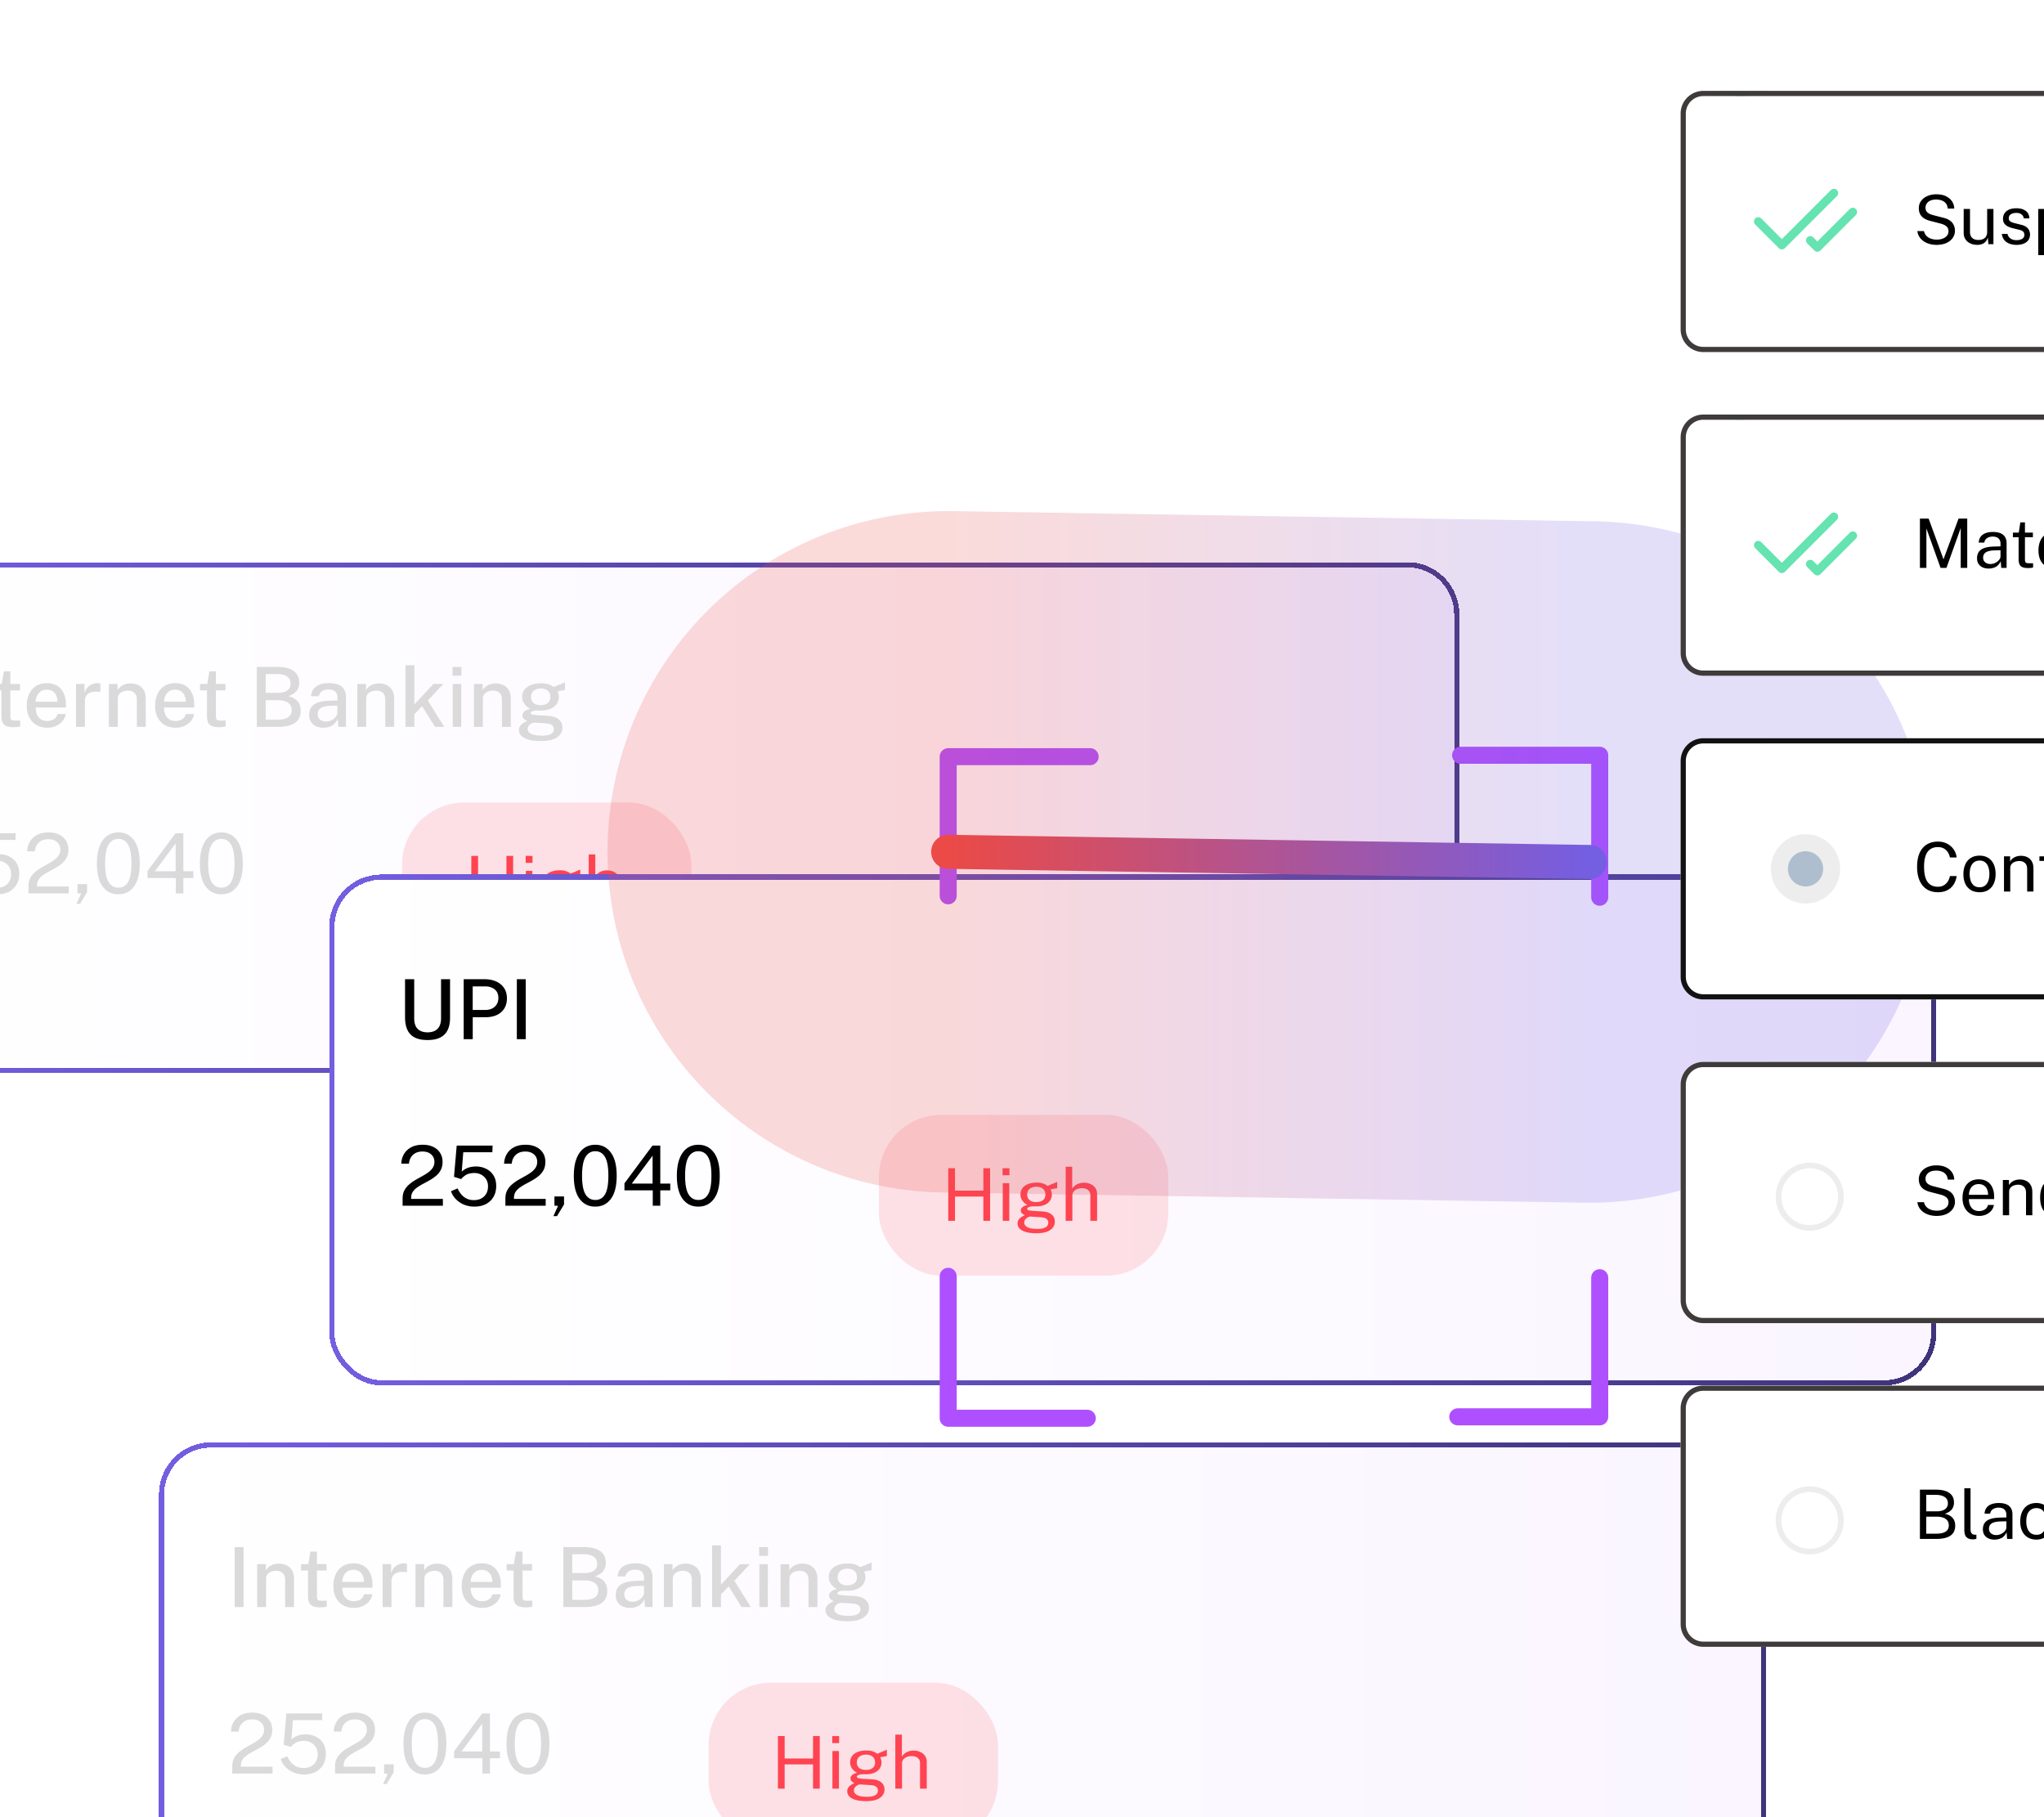 <svg xmlns="http://www.w3.org/2000/svg" width="360" height="320" fill="none" viewBox="0 0 360 320"><g clip-path="url(#clip0_5776_55020)"><g filter="url(#filter0_df_5776_55020)"><path fill="url(#paint0_linear_5776_55020)" d="M28 259.153A9.153 9.153 0 0 1 37.153 250H301.87a9.153 9.153 0 0 1 9.153 9.153v71.661a9.153 9.153 0 0 1-9.153 9.153H37.153A9.153 9.153 0 0 1 28 330.814v-71.661Z" shape-rendering="crispEdges"/><path stroke="url(#paint1_linear_5776_55020)" stroke-width=".915" d="M37.153 250.458H301.87a8.695 8.695 0 0 1 8.695 8.695v71.661a8.695 8.695 0 0 1-8.695 8.695H37.153a8.695 8.695 0 0 1-8.695-8.695v-71.661a8.695 8.695 0 0 1 8.695-8.695Z" shape-rendering="crispEdges"/><path fill="#DADADA" d="M41.337 279v-10.565H42.9V279h-1.563Zm3.96 0v-7.555h1.528v1.089c.121-.205.284-.397.489-.577.21-.18.465-.326.767-.438.307-.113.66-.169 1.06-.169.472 0 .908.095 1.307.285.405.185.728.478.972.877.244.395.365.906.365 1.534V279h-1.563v-4.786c0-.54-.146-.942-.439-1.205-.287-.263-.66-.395-1.117-.395-.307 0-.6.052-.877.154a1.525 1.525 0 0 0-.672.467c-.17.205-.256.463-.256.775V279h-1.563Zm11.078.051c-.56 0-.994-.075-1.3-.226a1.284 1.284 0 0 1-.644-.651c-.121-.287-.182-.633-.182-1.037v-4.566H53.02v-1.126H54.3l.38-2.221h1.14v2.214h1.694v1.133H55.82l.008 4.507c0 .249.024.432.073.548a.398.398 0 0 0 .263.22c.126.029.297.043.511.043h.877v1.016a1.92 1.92 0 0 1-.431.102c-.19.03-.438.044-.745.044Zm5.966.095c-.716 0-1.347-.153-1.892-.46a3.267 3.267 0 0 1-1.279-1.33c-.302-.575-.453-1.259-.453-2.053 0-.784.139-1.476.417-2.075a3.274 3.274 0 0 1 1.205-1.417c.526-.341 1.16-.512 1.9-.512.726 0 1.34.156 1.84.468.503.312.883.75 1.14 1.315.259.56.388 1.223.388 1.987v.519h-5.319c-.005.453.068.86.22 1.22.15.356.374.638.671.848.302.204.677.307 1.125.307.453 0 .843-.103 1.17-.307.33-.205.548-.509.65-.914h1.446a2.551 2.551 0 0 1-.62 1.316c-.327.36-.72.633-1.177.818a3.88 3.88 0 0 1-1.432.27Zm-2.053-4.574h3.828c0-.394-.068-.752-.204-1.074a1.657 1.657 0 0 0-.629-.767c-.277-.19-.628-.285-1.052-.285-.433 0-.794.105-1.08.315a1.975 1.975 0 0 0-.651.803 2.517 2.517 0 0 0-.212 1.008Zm7.1 4.428v-7.555h1.497v1.549c.127-.37.302-.679.526-.928.229-.253.494-.443.796-.569.302-.132.621-.198.958-.198.102 0 .2.008.292.022.092.01.165.029.219.059v1.505a.788.788 0 0 0-.249-.059c-.097-.009-.182-.017-.255-.022a3.194 3.194 0 0 0-.906.052 1.958 1.958 0 0 0-.709.292 1.376 1.376 0 0 0-.453.533 1.816 1.816 0 0 0-.153.775V279h-1.564Zm5.793 0v-7.555h1.527v1.089a2.42 2.42 0 0 1 .49-.577c.209-.18.464-.326.766-.438.307-.113.66-.169 1.06-.169.472 0 .908.095 1.308.285.404.185.728.478.971.877.244.395.366.906.366 1.534V279h-1.564v-4.786c0-.54-.146-.942-.438-1.205-.288-.263-.66-.395-1.118-.395-.307 0-.6.052-.877.154a1.526 1.526 0 0 0-.672.467c-.17.205-.256.463-.256.775V279h-1.563Zm11.763.146c-.716 0-1.346-.153-1.892-.46a3.268 3.268 0 0 1-1.278-1.33c-.302-.575-.453-1.259-.453-2.053 0-.784.138-1.476.416-2.075a3.275 3.275 0 0 1 1.206-1.417c.526-.341 1.159-.512 1.9-.512.725 0 1.339.156 1.84.468.502.312.882.75 1.14 1.315.258.56.387 1.223.387 1.987v.519h-5.319c-.005.453.069.86.22 1.22.15.356.375.638.672.848.302.204.677.307 1.125.307.453 0 .843-.103 1.169-.307.331-.205.548-.509.65-.914h1.447a2.551 2.551 0 0 1-.621 1.316c-.327.36-.719.633-1.177.818-.457.18-.935.27-1.432.27Zm-2.053-4.574h3.829c0-.394-.068-.752-.205-1.074a1.657 1.657 0 0 0-.628-.767c-.278-.19-.628-.285-1.052-.285-.434 0-.794.105-1.081.315a1.975 1.975 0 0 0-.65.803 2.517 2.517 0 0 0-.213 1.008Zm9.686 4.479c-.56 0-.993-.075-1.3-.226a1.284 1.284 0 0 1-.643-.651c-.122-.287-.183-.633-.183-1.037v-4.566h-1.227v-1.126h1.278l.38-2.221h1.14v2.214h1.695v1.133h-1.695l.007 4.507c0 .249.025.432.073.548a.398.398 0 0 0 .263.22c.127.029.297.043.512.043h.877v1.016a1.92 1.92 0 0 1-.432.102c-.19.03-.438.044-.745.044ZM99.23 279v-10.565h3.514c1.31 0 2.296.237 2.959.709.667.472 1.001 1.154 1.001 2.046 0 .55-.144 1.025-.431 1.424-.283.395-.78.726-1.491.994.419.093.77.227 1.052.402a2.182 2.182 0 0 1 1.016 1.322c.073.263.11.536.11.819 0 .959-.339 1.675-1.016 2.148-.672.467-1.697.701-3.076.701H99.23Zm1.563-1.271h2.082c.819 0 1.44-.139 1.863-.417.424-.282.636-.704.636-1.264 0-.404-.105-.735-.314-.993a1.82 1.82 0 0 0-.848-.57 3.647 3.647 0 0 0-1.19-.183h-2.229v3.427Zm0-4.72h2.229c.263 0 .521-.027.774-.08a2.36 2.36 0 0 0 .694-.263c.21-.127.378-.295.504-.505.127-.209.19-.465.19-.767 0-.574-.217-1.001-.65-1.278-.434-.278-.996-.417-1.688-.417h-2.053v3.31Zm10.161 6.137c-.488 0-.921-.088-1.301-.263a2.07 2.07 0 0 1-.884-.76c-.214-.331-.321-.73-.321-1.198 0-.838.294-1.464.884-1.878.594-.414 1.544-.633 2.849-.657l1.242-.037v-.548c0-.433-.129-.774-.387-1.023-.258-.248-.658-.37-1.198-.365-.4 0-.758.093-1.074.278-.317.185-.524.489-.621.913h-1.352c.029-.502.173-.923.431-1.264.263-.346.623-.606 1.081-.782.458-.175.994-.263 1.608-.263.691 0 1.259.095 1.702.285.443.185.772.458.986.819.219.36.329.798.329 1.315V279h-1.33l-.117-1.388c-.282.579-.64.981-1.074 1.205-.433.22-.918.329-1.453.329Zm.489-1.088c.239 0 .475-.042.709-.125.234-.087.445-.204.635-.35.19-.151.341-.319.453-.505.117-.185.178-.375.183-.569v-1.25l-1.023.022c-.521.005-.964.059-1.33.161-.36.102-.638.26-.832.475-.19.214-.285.499-.285.855 0 .404.138.72.416.949.283.224.641.337 1.074.337Zm5.489.942v-7.555h1.527v1.089c.122-.205.285-.397.489-.577.21-.18.466-.326.768-.438.306-.113.66-.169 1.059-.169.472 0 .908.095 1.308.285.404.185.728.478.972.877.243.395.365.906.365 1.534V279h-1.564v-4.786c0-.54-.146-.942-.438-1.205-.287-.263-.66-.395-1.118-.395-.307 0-.599.052-.877.154a1.532 1.532 0 0 0-.672.467c-.17.205-.255.463-.255.775V279h-1.564Zm8.491 0v-10.857h1.563v6.904l3.339-3.602h1.753l-2.732 2.916 2.893 4.639h-1.622l-2.272-3.646-1.359 1.41V279h-1.563Zm8.313 0v-7.555h1.505V279h-1.505Zm-.037-9.016v-1.541h1.571v1.541h-1.571Zm3.782 9.016v-7.555h1.527v1.089c.121-.205.284-.397.489-.577.209-.18.465-.326.767-.438.307-.113.66-.169 1.06-.169.472 0 .908.095 1.307.285.405.185.729.478.972.877.244.395.365.906.365 1.534V279h-1.563v-4.786c0-.54-.146-.942-.439-1.205-.287-.263-.659-.395-1.117-.395-.307 0-.599.052-.877.154a1.52 1.52 0 0 0-.672.467c-.171.205-.256.463-.256.775V279h-1.563Zm11.771 2.499c-1.228 0-2.178-.173-2.85-.519-.672-.341-1.008-.818-1.008-1.432 0-.268.063-.494.19-.68.131-.189.285-.345.46-.467.18-.122.346-.217.497-.285a3.16 3.16 0 0 0 .292-.153c-.083-.049-.19-.11-.321-.183a1.358 1.358 0 0 1-.344-.307.81.81 0 0 1-.153-.511c0-.244.114-.468.343-.673.234-.209.585-.362 1.052-.46a2.644 2.644 0 0 1-1.066-.906 2.143 2.143 0 0 1-.38-1.213c0-.492.139-.915.416-1.271.278-.36.668-.636 1.169-.826.507-.189 1.101-.284 1.783-.284.502 0 .918.056 1.249.168.336.112.646.267.928.467.093-.034.224-.085.395-.153.175-.073.365-.151.57-.234.204-.083.399-.163.584-.241l.46-.19-.007 1.359-1.315.241c.068.146.122.307.161.482.043.175.065.336.065.482 0 .439-.119.843-.358 1.213-.238.365-.596.658-1.074.877-.477.219-1.074.329-1.79.329h-.263a3.133 3.133 0 0 1-.27-.022c-.453.014-.765.068-.935.161-.171.087-.256.185-.256.292 0 .136.11.229.329.277.219.049.58.09 1.081.125.18.014.409.029.687.043.282.015.594.035.935.059.828.049 1.459.256 1.892.621.439.365.658.85.658 1.454 0 .691-.314 1.256-.942 1.695-.629.443-1.583.665-2.864.665Zm.27-.957c.667 0 1.171-.098 1.512-.293.341-.19.512-.475.512-.854a.861.861 0 0 0-.329-.695c-.219-.18-.548-.284-.986-.314l-2.017-.131c-.2-.01-.399.034-.599.131a1.308 1.308 0 0 0-.482.409.933.933 0 0 0-.19.57c0 .38.209.67.628.87.419.204 1.069.307 1.951.307Zm-.278-5.37c.507 0 .913-.122 1.22-.366.312-.248.468-.604.468-1.066 0-.478-.156-.846-.468-1.104-.307-.263-.713-.394-1.22-.394-.511 0-.925.131-1.242.394-.312.263-.467.631-.467 1.104 0 .448.148.798.445 1.052.302.253.724.38 1.264.38ZM40.908 308.32v-1.259c0-.542.1-1.011.3-1.406.205-.395.474-.74.806-1.032a7.214 7.214 0 0 1 1.098-.799 44.4 44.4 0 0 1 1.193-.673c.4-.22.767-.447 1.099-.681.332-.239.598-.508.798-.806.205-.302.307-.659.307-1.069 0-.537-.19-.973-.57-1.31-.377-.337-.887-.506-1.531-.506-.693 0-1.25.196-1.67.586-.42.391-.656.911-.71 1.56h-1.347c.015-.61.166-1.167.454-1.67.288-.507.71-.912 1.267-1.215.556-.303 1.242-.454 2.057-.454.708 0 1.323.127 1.845.381.523.249.925.6 1.209 1.054.288.449.432.974.432 1.574 0 .547-.1 1.016-.3 1.406-.2.391-.467.73-.799 1.018a6.92 6.92 0 0 1-1.076.762c-.39.224-.784.441-1.179.651a9.418 9.418 0 0 0-1.084.652c-.327.224-.59.483-.79.776-.2.293-.3.642-.3 1.047v.212h5.586v1.201h-7.095Zm12.641.161c-.654 0-1.26-.114-1.816-.344a4.23 4.23 0 0 1-1.435-.959 3.83 3.83 0 0 1-.871-1.413l1.171-.491c.176.401.396.757.66 1.069.268.313.585.557.951.733.366.175.781.263 1.245.263.752 0 1.355-.217 1.808-.652.46-.439.689-1.034.689-1.786 0-.469-.108-.876-.322-1.223a2.236 2.236 0 0 0-.872-.82 2.487 2.487 0 0 0-1.2-.293c-.289 0-.557.027-.806.081a2.263 2.263 0 0 0-.74.293c-.244.146-.5.368-.769.666a.18.18 0 0 1-.065.022 1.097 1.097 0 0 1-.074-.03l-1.142-.358.476-5.507h6.32l-.038 1.172h-5.125l-.27 3.419a3.113 3.113 0 0 1 1.149-.695c.42-.142.873-.213 1.362-.213.64 0 1.227.132 1.764.396.542.259.977.644 1.304 1.157.327.507.49 1.137.49 1.889 0 .732-.159 1.369-.476 1.911a3.291 3.291 0 0 1-1.34 1.267c-.576.298-1.252.446-2.028.446Zm5.464-.161v-1.259c0-.542.1-1.011.3-1.406.206-.395.474-.74.806-1.032a7.214 7.214 0 0 1 1.098-.799c.4-.234.798-.458 1.194-.673.4-.22.766-.447 1.098-.681.332-.239.598-.508.798-.806.205-.302.308-.659.308-1.069 0-.537-.19-.973-.571-1.31-.376-.337-.886-.506-1.53-.506-.694 0-1.25.196-1.67.586-.42.391-.657.911-.71 1.56h-1.348c.015-.61.166-1.167.454-1.67.288-.507.71-.912 1.267-1.215.556-.303 1.242-.454 2.058-.454.707 0 1.322.127 1.845.381.522.249.925.6 1.208 1.054.288.449.432.974.432 1.574 0 .547-.1 1.016-.3 1.406-.2.391-.466.73-.799 1.018a6.914 6.914 0 0 1-1.076.762c-.39.224-.783.441-1.179.651a9.418 9.418 0 0 0-1.083.652c-.328.224-.591.483-.791.776-.2.293-.3.642-.3 1.047v.212h5.586v1.201h-7.095Zm8.453 1.838.82-1.808-.637-.037v-1.618h1.692v1.406l-1.245 2.057h-.63Zm7.37-1.677c-1.158 0-2.075-.454-2.754-1.362-.678-.912-1.018-2.262-1.018-4.049 0-1.205.157-2.216.469-3.031.312-.815.752-1.428 1.318-1.838.566-.41 1.233-.615 1.999-.615 1.147 0 2.06.461 2.738 1.384.684.918 1.026 2.277 1.026 4.078 0 1.792-.34 3.146-1.018 4.064-.679.913-1.599 1.369-2.76 1.369Zm.014-1.171c.757 0 1.328-.332 1.713-.996.39-.669.586-1.755.586-3.258 0-1.533-.198-2.636-.593-3.31-.39-.678-.962-1.018-1.713-1.018-.747 0-1.323.342-1.728 1.025-.4.679-.6 1.78-.6 3.303 0 1.498.2 2.582.6 3.251.4.668.978 1.003 1.735 1.003Zm10.117 1.01v-2.702h-4.986v-1.237l4.935-6.649h1.376v6.693h1.758v1.193h-1.758v2.702h-1.325Zm-3.69-3.895h3.66v-4.913l-3.66 4.913Zm11.706 4.056c-1.157 0-2.074-.454-2.753-1.362-.678-.912-1.017-2.262-1.017-4.049 0-1.205.156-2.216.468-3.031.313-.815.752-1.428 1.318-1.838.566-.41 1.233-.615 1.999-.615 1.147 0 2.06.461 2.739 1.384.683.918 1.025 2.277 1.025 4.078 0 1.792-.34 3.146-1.018 4.064-.679.913-1.599 1.369-2.76 1.369Zm.015-1.171c.757 0 1.328-.332 1.713-.996.39-.669.586-1.755.586-3.258 0-1.533-.197-2.636-.593-3.31-.39-.678-.961-1.018-1.713-1.018-.747 0-1.323.342-1.728 1.025-.4.679-.6 1.78-.6 3.303 0 1.498.2 2.582.6 3.251.4.668.978 1.003 1.735 1.003Z"/><rect width="50.967" height="28.322" x="124.805" y="292.32" fill="#FF4351" fill-opacity=".15" rx="10.983"/><path fill="#FF4351" d="M137.012 310.98v-9.264h1.186v3.947h4.997v-3.947h1.185v9.264h-1.185v-4.273h-4.997v4.273h-1.186Zm9.599 0v-6.624h1.147v6.624h-1.147Zm-.032-8.027v-1.231h1.211v1.231h-1.211Zm5.941 10.219c-1.038 0-1.847-.152-2.428-.455-.581-.299-.871-.729-.871-1.288 0-.239.055-.442.166-.609.111-.171.244-.312.397-.423.154-.111.297-.198.43-.262.132-.069.22-.118.262-.148a8.524 8.524 0 0 1-.275-.16 1.067 1.067 0 0 1-.288-.256.666.666 0 0 1-.122-.417c0-.209.098-.401.295-.576.196-.175.489-.306.877-.391a2.337 2.337 0 0 1-.91-.782 1.864 1.864 0 0 1-.326-1.057c0-.427.115-.798.346-1.115.23-.316.561-.557.993-.724.431-.17.946-.256 1.544-.256.431 0 .792.051 1.083.154.294.098.568.239.82.423.068-.03.177-.075.326-.135l.487-.205c.18-.072.346-.141.5-.205.158-.068.284-.119.378-.154l-.006 1.096-1.16.218c.068.137.122.286.16.448a1.9 1.9 0 0 1-.25 1.512c-.2.316-.506.568-.916.756-.41.188-.922.282-1.537.282h-.199a10.416 10.416 0 0 1-.199-.012c-.452.012-.764.064-.935.153-.167.086-.25.182-.25.289 0 .123.096.209.288.256.193.047.517.087.974.122l.615.032c.248.012.523.03.827.051.692.043 1.226.22 1.601.532.376.311.564.732.564 1.262 0 .602-.269 1.093-.807 1.473-.534.381-1.352.571-2.454.571Zm.212-.763c.61 0 1.078-.092 1.403-.275.329-.184.493-.462.493-.833a.8.8 0 0 0-.301-.647c-.201-.171-.504-.269-.91-.295l-1.858-.122a1.01 1.01 0 0 0-.519.128c-.179.09-.331.216-.455.378a.886.886 0 0 0-.186.551c0 .351.191.624.571.82.38.197.967.295 1.762.295Zm-.199-4.728c.474 0 .856-.111 1.147-.333.295-.222.442-.551.442-.987 0-.448-.147-.79-.442-1.025-.291-.235-.673-.352-1.147-.352-.487 0-.88.119-1.179.358-.295.235-.442.575-.442 1.019 0 .419.141.743.423.974.286.231.685.346 1.198.346Zm5.158 3.299v-9.52h1.154v3.87a2.07 2.07 0 0 1 .448-.513c.188-.162.417-.293.686-.391a2.63 2.63 0 0 1 .935-.154c.432 0 .822.082 1.173.244.35.158.627.384.832.679.205.295.308.645.308 1.051v4.734h-1.185v-4.497c0-.397-.137-.703-.41-.916-.269-.218-.622-.327-1.057-.327-.295 0-.573.049-.833.147a1.434 1.434 0 0 0-.635.436c-.158.192-.237.438-.237.737v4.42h-1.179Z"/></g><g filter="url(#filter1_df_5776_55020)"><path fill="url(#paint2_linear_5776_55020)" d="M-26 104.153A9.153 9.153 0 0 1-16.847 95H247.87a9.153 9.153 0 0 1 9.153 9.153v71.661a9.153 9.153 0 0 1-9.153 9.153H-16.847A9.153 9.153 0 0 1-26 175.814v-71.661Z" shape-rendering="crispEdges"/><path stroke="url(#paint3_linear_5776_55020)" stroke-width=".915" d="M-16.847 95.458H247.87a8.695 8.695 0 0 1 8.695 8.695v71.661a8.695 8.695 0 0 1-8.695 8.695H-16.847a8.695 8.695 0 0 1-8.695-8.695v-71.661a8.695 8.695 0 0 1 8.695-8.695Z" shape-rendering="crispEdges"/><path fill="#DADADA" d="M-12.663 124v-10.565h1.563V124h-1.563Zm3.96 0v-7.555h1.528v1.089c.121-.205.284-.397.489-.577.21-.18.465-.326.767-.438.307-.113.66-.169 1.06-.169.472 0 .908.095 1.307.285.405.185.729.478.972.877.244.395.365.906.365 1.534V124h-1.563v-4.786c0-.54-.146-.942-.438-1.205-.288-.263-.66-.395-1.118-.395-.307 0-.6.052-.877.154a1.526 1.526 0 0 0-.672.467c-.17.205-.256.463-.256.775V124h-1.563Zm11.078.051c-.56 0-.994-.075-1.3-.226a1.284 1.284 0 0 1-.644-.651c-.122-.287-.182-.633-.182-1.037v-4.566H-.98v-1.126H.3l.38-2.221h1.14v2.214h1.694v1.133H1.82l.008 4.507c0 .249.024.432.073.548a.398.398 0 0 0 .263.22c.126.029.297.043.511.043h.877v1.016a1.918 1.918 0 0 1-.431.102c-.19.03-.438.044-.745.044Zm5.966.095c-.716 0-1.347-.153-1.892-.46a3.268 3.268 0 0 1-1.279-1.33c-.302-.575-.453-1.259-.453-2.053 0-.784.139-1.476.417-2.075a3.275 3.275 0 0 1 1.205-1.417c.526-.341 1.16-.512 1.9-.512.726 0 1.34.156 1.84.468.503.312.882.75 1.14 1.315.259.56.388 1.223.388 1.987v.519H6.288c-.005.453.068.86.22 1.22.15.356.374.638.671.848.302.204.677.307 1.126.307.453 0 .842-.103 1.168-.307.332-.205.548-.509.65-.914h1.447a2.551 2.551 0 0 1-.62 1.316c-.327.36-.72.633-1.177.818a3.88 3.88 0 0 1-1.432.27Zm-2.053-4.574h3.828c0-.394-.068-.752-.204-1.074a1.657 1.657 0 0 0-.628-.767c-.278-.19-.629-.285-1.053-.285-.433 0-.793.105-1.08.315a1.975 1.975 0 0 0-.651.803 2.518 2.518 0 0 0-.212 1.008Zm7.1 4.428v-7.555h1.497v1.549c.127-.37.302-.679.526-.928.229-.253.494-.443.796-.569.302-.132.621-.198.957-.198.103 0 .2.008.293.022.092.01.165.029.219.059v1.505a.788.788 0 0 0-.248-.059c-.098-.009-.183-.017-.256-.022a3.194 3.194 0 0 0-.906.052 1.958 1.958 0 0 0-.709.292 1.376 1.376 0 0 0-.453.533 1.816 1.816 0 0 0-.153.775V124h-1.564Zm5.793 0v-7.555h1.527v1.089a2.42 2.42 0 0 1 .49-.577c.209-.18.464-.326.766-.438.307-.113.66-.169 1.06-.169.472 0 .908.095 1.308.285.404.185.728.478.971.877.244.395.366.906.366 1.534V124h-1.564v-4.786c0-.54-.146-.942-.438-1.205-.288-.263-.66-.395-1.118-.395-.307 0-.6.052-.877.154a1.526 1.526 0 0 0-.672.467c-.17.205-.256.463-.256.775V124h-1.563Zm11.763.146c-.716 0-1.346-.153-1.892-.46a3.268 3.268 0 0 1-1.278-1.33c-.302-.575-.453-1.259-.453-2.053 0-.784.138-1.476.416-2.075a3.275 3.275 0 0 1 1.206-1.417c.526-.341 1.159-.512 1.9-.512.725 0 1.339.156 1.84.468.502.312.882.75 1.14 1.315.258.56.387 1.223.387 1.987v.519h-5.319c-.004.453.069.86.22 1.22.15.356.375.638.672.848.302.204.677.307 1.125.307.453 0 .842-.103 1.169-.307.331-.205.548-.509.65-.914h1.447a2.551 2.551 0 0 1-.621 1.316c-.327.36-.719.633-1.177.818-.457.18-.935.27-1.432.27Zm-2.053-4.574h3.829c0-.394-.068-.752-.205-1.074a1.657 1.657 0 0 0-.628-.767c-.278-.19-.628-.285-1.052-.285-.434 0-.794.105-1.082.315a1.975 1.975 0 0 0-.65.803 2.517 2.517 0 0 0-.212 1.008Zm9.686 4.479c-.56 0-.993-.075-1.3-.226a1.284 1.284 0 0 1-.643-.651c-.122-.287-.183-.633-.183-1.037v-4.566h-1.227v-1.126h1.278l.38-2.221h1.14v2.214h1.695v1.133h-1.695l.007 4.507c0 .249.025.432.073.548a.398.398 0 0 0 .263.22c.127.029.297.043.512.043h.877v1.016a1.92 1.92 0 0 1-.432.102c-.19.03-.438.044-.745.044ZM45.23 124v-10.565h3.514c1.31 0 2.297.237 2.959.709.667.472 1 1.154 1 2.046 0 .55-.143 1.025-.43 1.424-.283.395-.78.726-1.49.994.418.093.769.227 1.051.402.283.17.505.368.665.592.166.224.283.467.351.73.073.263.11.536.11.819 0 .959-.339 1.675-1.016 2.148-.672.467-1.698.701-3.076.701H45.23Zm1.563-1.271h2.082c.819 0 1.44-.139 1.864-.417.423-.282.635-.704.635-1.264 0-.404-.105-.735-.314-.993a1.824 1.824 0 0 0-.848-.57 3.654 3.654 0 0 0-1.19-.183h-2.229v3.427Zm0-4.72h2.229c.263 0 .52-.027.774-.08.253-.054.485-.142.694-.263a1.47 1.47 0 0 0 .504-.505c.127-.209.19-.465.19-.767 0-.574-.217-1.001-.65-1.278-.434-.278-.996-.417-1.688-.417h-2.053v3.31Zm10.16 6.137c-.487 0-.92-.088-1.3-.263a2.072 2.072 0 0 1-.884-.76c-.214-.331-.322-.73-.322-1.198 0-.838.295-1.464.884-1.878.595-.414 1.545-.633 2.85-.657l1.242-.037v-.548c0-.433-.13-.774-.387-1.023-.258-.248-.658-.37-1.198-.365-.4 0-.758.093-1.074.278-.317.185-.524.489-.622.913h-1.351c.03-.502.173-.923.431-1.264.263-.346.623-.606 1.081-.782.458-.175.994-.263 1.608-.263.691 0 1.259.095 1.702.285.443.185.772.458.986.819.22.36.33.798.33 1.315V124h-1.33l-.118-1.388c-.282.579-.64.981-1.074 1.205-.433.22-.918.329-1.453.329Zm.49-1.088c.239 0 .475-.042.709-.125.233-.087.445-.204.635-.35.19-.151.341-.319.453-.505.117-.185.178-.375.183-.569v-1.25l-1.023.022c-.521.005-.964.059-1.33.161-.36.102-.638.26-.833.475-.19.214-.284.499-.284.855 0 .404.138.72.416.949.282.224.64.337 1.074.337Zm5.489.942v-7.555h1.527v1.089c.122-.205.285-.397.49-.577.209-.18.465-.326.767-.438.306-.113.66-.169 1.059-.169.472 0 .908.095 1.308.285.404.185.728.478.972.877.243.395.365.906.365 1.534V124h-1.564v-4.786c0-.54-.146-.942-.438-1.205-.287-.263-.66-.395-1.118-.395-.307 0-.599.052-.877.154a1.525 1.525 0 0 0-.672.467c-.17.205-.255.463-.255.775V124h-1.564Zm8.49 0v-10.857h1.564v6.904l3.339-3.602h1.753l-2.732 2.916L78.239 124h-1.622l-2.272-3.646-1.359 1.41V124h-1.564Zm8.314 0v-7.555h1.505V124h-1.505Zm-.037-9.016v-1.541h1.57v1.541H79.7ZM83.481 124v-7.555h1.526v1.089c.122-.205.285-.397.49-.577.21-.18.465-.326.767-.438.307-.113.66-.169 1.06-.169.472 0 .908.095 1.307.285.405.185.728.478.972.877.244.395.365.906.365 1.534V124h-1.563v-4.786c0-.54-.146-.942-.439-1.205-.287-.263-.66-.395-1.117-.395-.307 0-.6.052-.877.154a1.525 1.525 0 0 0-.672.467c-.17.205-.256.463-.256.775V124h-1.563Zm11.77 2.499c-1.227 0-2.177-.173-2.849-.519-.672-.341-1.008-.818-1.008-1.432 0-.268.063-.494.19-.68.131-.189.285-.345.46-.467a3.38 3.38 0 0 1 .497-.285 3.15 3.15 0 0 0 .292-.153c-.083-.049-.19-.11-.321-.183a1.35 1.35 0 0 1-.344-.307.808.808 0 0 1-.153-.511c0-.244.114-.468.343-.673.234-.209.585-.362 1.052-.46a2.643 2.643 0 0 1-1.066-.906 2.148 2.148 0 0 1-.38-1.213c0-.492.139-.915.416-1.271.278-.36.668-.636 1.17-.826.506-.189 1.1-.284 1.782-.284.502 0 .918.056 1.25.168.335.112.645.267.927.467.093-.034.224-.085.395-.153.175-.073.365-.151.57-.234.204-.083.399-.163.584-.241l.46-.19-.007 1.359-1.315.241c.068.146.122.307.16.482.044.175.066.336.066.482 0 .439-.119.843-.358 1.213-.238.365-.596.658-1.074.877-.477.219-1.074.329-1.79.329h-.263a3.14 3.14 0 0 1-.27-.022c-.453.014-.765.068-.935.161-.17.087-.256.185-.256.292 0 .136.11.229.329.277.22.049.58.09 1.081.125.18.014.41.029.687.043.283.015.594.035.935.059.828.049 1.459.256 1.892.621.439.365.658.85.658 1.454 0 .691-.314 1.256-.943 1.695-.628.443-1.582.665-2.864.665Zm.27-.957c.668 0 1.172-.098 1.513-.293.341-.19.512-.475.512-.854a.86.86 0 0 0-.33-.695c-.218-.18-.547-.284-.985-.314l-2.017-.131c-.2-.01-.4.034-.6.131a1.316 1.316 0 0 0-.481.409.935.935 0 0 0-.19.57c0 .38.21.67.628.87.419.204 1.07.307 1.95.307Zm-.277-5.37c.507 0 .913-.122 1.22-.366.312-.248.468-.604.468-1.066 0-.478-.156-.846-.468-1.104-.306-.263-.713-.394-1.22-.394-.511 0-.925.131-1.242.394-.312.263-.467.631-.467 1.104 0 .448.148.798.445 1.052.302.253.724.38 1.264.38ZM-13.092 153.32v-1.259c0-.542.1-1.011.3-1.406.205-.395.474-.74.806-1.032a7.214 7.214 0 0 1 1.098-.799c.4-.234.798-.458 1.193-.673.4-.22.767-.447 1.099-.681.332-.239.598-.508.798-.806.205-.302.307-.659.307-1.069 0-.537-.19-.973-.57-1.31-.377-.337-.887-.506-1.531-.506-.693 0-1.25.196-1.67.586-.42.391-.656.911-.71 1.56h-1.347c.015-.61.166-1.167.454-1.67.288-.507.71-.912 1.267-1.215.556-.303 1.242-.454 2.057-.454.708 0 1.323.127 1.845.381.523.249.925.6 1.209 1.054.288.449.432.974.432 1.574 0 .547-.1 1.016-.3 1.406-.2.391-.467.73-.799 1.018a6.916 6.916 0 0 1-1.076.762c-.39.224-.784.441-1.179.651a9.419 9.419 0 0 0-1.084.652c-.327.224-.59.483-.79.776-.2.293-.3.642-.3 1.047v.212h5.586v1.201h-7.095Zm12.641.161c-.654 0-1.26-.114-1.816-.344a4.23 4.23 0 0 1-1.435-.959 3.83 3.83 0 0 1-.871-1.413l1.171-.491c.176.401.396.757.66 1.069.268.313.585.557.951.733.366.175.781.263 1.245.263.752 0 1.354-.217 1.808-.652.46-.439.689-1.034.689-1.786 0-.469-.108-.876-.322-1.223a2.237 2.237 0 0 0-.872-.82 2.487 2.487 0 0 0-1.2-.293c-.289 0-.557.027-.806.081a2.263 2.263 0 0 0-.74.293c-.244.146-.5.368-.768.666a.18.18 0 0 1-.066.022 1.08 1.08 0 0 1-.074-.03l-1.142-.358.476-5.507h6.32l-.037 1.172h-5.126l-.27 3.419a3.113 3.113 0 0 1 1.149-.695c.42-.142.873-.213 1.362-.213.64 0 1.227.132 1.764.396.542.259.977.644 1.304 1.157.327.507.49 1.137.49 1.889 0 .732-.158 1.369-.476 1.911a3.291 3.291 0 0 1-1.34 1.267c-.576.298-1.252.446-2.028.446Zm5.464-.161v-1.259c0-.542.1-1.011.3-1.406.205-.395.474-.74.806-1.032a7.216 7.216 0 0 1 1.098-.799c.4-.234.798-.458 1.194-.673.4-.22.766-.447 1.098-.681.332-.239.598-.508.798-.806.205-.302.308-.659.308-1.069 0-.537-.19-.973-.571-1.31-.376-.337-.886-.506-1.53-.506-.694 0-1.25.196-1.67.586-.42.391-.657.911-.71 1.56H4.786c.015-.61.166-1.167.454-1.67.288-.507.71-.912 1.267-1.215.556-.303 1.242-.454 2.057-.454.708 0 1.323.127 1.846.381.522.249.925.6 1.208 1.054.288.449.432.974.432 1.574 0 .547-.1 1.016-.3 1.406-.2.391-.466.73-.799 1.018a6.912 6.912 0 0 1-1.076.762c-.39.224-.783.441-1.179.651a9.415 9.415 0 0 0-1.083.652c-.327.224-.591.483-.791.776-.2.293-.3.642-.3 1.047v.212h5.586v1.201H5.013Zm8.453 1.838.82-1.808-.637-.037v-1.618h1.692v1.406l-1.245 2.057h-.63Zm7.37-1.677c-1.158 0-2.075-.454-2.754-1.362-.678-.912-1.018-2.262-1.018-4.049 0-1.205.157-2.216.469-3.031.312-.815.752-1.428 1.318-1.838.566-.41 1.233-.615 1.999-.615 1.147 0 2.06.461 2.738 1.384.684.918 1.025 2.277 1.025 4.078 0 1.792-.339 3.146-1.017 4.064-.679.913-1.599 1.369-2.76 1.369Zm.014-1.171c.756 0 1.328-.332 1.713-.996.39-.669.586-1.755.586-3.258 0-1.533-.198-2.636-.593-3.31-.39-.678-.962-1.018-1.713-1.018-.747 0-1.323.342-1.729 1.025-.4.679-.6 1.78-.6 3.303 0 1.498.2 2.582.6 3.251.4.668.98 1.003 1.736 1.003Zm10.117 1.01v-2.702h-4.986v-1.237l4.935-6.649h1.376v6.693h1.758v1.193h-1.758v2.702h-1.325Zm-3.69-3.895h3.66v-4.913l-3.66 4.913Zm11.706 4.056c-1.156 0-2.074-.454-2.753-1.362-.678-.912-1.017-2.262-1.017-4.049 0-1.205.156-2.216.468-3.031.313-.815.752-1.428 1.318-1.838.566-.41 1.233-.615 1.999-.615 1.147 0 2.06.461 2.739 1.384.683.918 1.025 2.277 1.025 4.078 0 1.792-.34 3.146-1.018 4.064-.679.913-1.599 1.369-2.76 1.369Zm.015-1.171c.757 0 1.328-.332 1.713-.996.39-.669.586-1.755.586-3.258 0-1.533-.197-2.636-.593-3.31-.39-.678-.962-1.018-1.713-1.018-.747 0-1.323.342-1.728 1.025-.4.679-.6 1.78-.6 3.303 0 1.498.2 2.582.6 3.251.4.668.978 1.003 1.735 1.003Z"/><rect width="50.967" height="28.322" x="70.805" y="137.32" fill="#FF4351" fill-opacity=".15" rx="10.983"/><path fill="#FF4351" d="M83.012 155.98v-9.264h1.186v3.947h4.997v-3.947h1.185v9.264h-1.185v-4.273h-4.997v4.273h-1.186Zm9.6 0v-6.624h1.146v6.624h-1.146Zm-.033-8.027v-1.231h1.211v1.231h-1.21Zm5.941 10.219c-1.038 0-1.847-.152-2.428-.455-.581-.299-.871-.729-.871-1.288 0-.239.055-.442.166-.609.111-.171.244-.312.397-.423.154-.111.297-.198.43-.262.132-.069.22-.118.262-.148a8.484 8.484 0 0 1-.275-.16 1.08 1.08 0 0 1-.288-.256.672.672 0 0 1-.122-.417c0-.209.098-.401.294-.576.197-.175.49-.306.878-.391a2.33 2.33 0 0 1-.91-.782 1.858 1.858 0 0 1-.326-1.057c0-.427.115-.798.346-1.115.23-.316.561-.557.993-.724.431-.17.946-.256 1.544-.256.431 0 .792.051 1.083.154.294.098.568.239.82.423.068-.03.177-.075.326-.135l.487-.205c.18-.072.346-.141.5-.205.158-.068.284-.119.378-.154l-.006 1.096-1.16.218c.068.137.122.286.16.448a1.9 1.9 0 0 1-.25 1.512c-.2.316-.506.568-.916.756-.41.188-.922.282-1.537.282h-.2a10.157 10.157 0 0 1-.198-.012c-.453.012-.764.064-.935.153-.167.086-.25.182-.25.289 0 .123.096.209.288.256.192.047.517.087.974.122l.615.032c.248.012.523.03.827.051.692.043 1.226.22 1.601.532.376.311.564.732.564 1.262 0 .602-.269 1.093-.807 1.473-.534.381-1.352.571-2.454.571Zm.212-.763c.61 0 1.078-.092 1.403-.275.329-.184.493-.462.493-.833a.8.8 0 0 0-.301-.647c-.201-.171-.504-.269-.91-.295l-1.858-.122a1.008 1.008 0 0 0-.519.128 1.3 1.3 0 0 0-.455.378.886.886 0 0 0-.185.551c0 .351.19.624.57.82.38.197.967.295 1.762.295Zm-.199-4.728c.474 0 .856-.111 1.147-.333.294-.222.442-.551.442-.987 0-.448-.147-.79-.442-1.025-.29-.235-.673-.352-1.147-.352-.487 0-.88.119-1.179.358-.295.235-.442.575-.442 1.019 0 .419.141.743.423.974.286.231.685.346 1.198.346Zm5.158 3.299v-9.52h1.154v3.87a2.07 2.07 0 0 1 .448-.513c.188-.162.417-.293.686-.391a2.63 2.63 0 0 1 .935-.154c.432 0 .822.082 1.173.244.35.158.627.384.832.679.205.295.308.645.308 1.051v4.734h-1.185v-4.497c0-.397-.137-.703-.41-.916-.269-.218-.622-.327-1.057-.327-.295 0-.573.049-.833.147a1.434 1.434 0 0 0-.635.436c-.158.192-.237.438-.237.737v4.42h-1.179Z"/></g><g filter="url(#filter2_d_5776_55020)"><rect width="283.023" height="89.967" x="58" y="150" fill="url(#paint4_linear_5776_55020)" rx="9.153" shape-rendering="crispEdges"/><rect width="282.107" height="89.051" x="58.458" y="150.458" stroke="url(#paint5_linear_5776_55020)" stroke-width=".915" rx="8.695" shape-rendering="crispEdges"/><path fill="#000" d="M75.297 179.146c-.945 0-1.71-.156-2.294-.467a2.82 2.82 0 0 1-1.271-1.367c-.263-.599-.395-1.329-.395-2.192v-6.685h1.615v6.883c0 .837.204 1.461.613 1.87.414.404.992.606 1.732.606.492 0 .916-.087 1.271-.263.36-.18.636-.453.826-.818.19-.37.285-.835.285-1.395v-6.883h1.585v6.81c0 .823-.136 1.527-.409 2.111a2.833 2.833 0 0 1-1.286 1.33c-.58.307-1.337.46-2.272.46Zm6.371-.146v-10.565h3.66c.756 0 1.43.129 2.025.388.599.258 1.069.638 1.41 1.139.346.502.518 1.118.518 1.849 0 .701-.158 1.3-.475 1.797-.311.492-.75.869-1.315 1.133-.56.258-1.21.387-1.95.387h-2.28V179h-1.593Zm1.586-5.151h2.243c.672 0 1.22-.192 1.644-.577.423-.39.635-.906.635-1.549 0-.653-.219-1.152-.657-1.498-.439-.35-.999-.526-1.68-.526h-2.185v4.15ZM91.029 179v-10.565h1.564V179h-1.564ZM70.908 208.32v-1.259c0-.542.1-1.011.3-1.406.205-.395.474-.74.806-1.032a7.214 7.214 0 0 1 1.098-.799 44.4 44.4 0 0 1 1.193-.673c.4-.22.767-.447 1.099-.681.332-.239.598-.508.798-.806.205-.302.307-.659.307-1.069 0-.537-.19-.973-.57-1.31-.377-.337-.887-.506-1.531-.506-.693 0-1.25.196-1.67.586-.42.391-.656.911-.71 1.56h-1.347c.015-.61.166-1.167.454-1.67.288-.507.71-.912 1.267-1.215.556-.303 1.242-.454 2.057-.454.708 0 1.323.127 1.845.381.523.249.925.6 1.209 1.054.288.449.432.974.432 1.574 0 .547-.1 1.016-.3 1.406-.2.391-.467.73-.799 1.018a6.92 6.92 0 0 1-1.076.762c-.39.224-.784.441-1.179.651a9.418 9.418 0 0 0-1.084.652c-.327.224-.59.483-.79.776-.2.293-.3.642-.3 1.047v.212h5.586v1.201h-7.095Zm12.641.161c-.654 0-1.26-.114-1.816-.344a4.23 4.23 0 0 1-1.435-.959 3.83 3.83 0 0 1-.871-1.413l1.171-.491c.176.401.396.757.66 1.069.268.313.585.557.951.733.366.175.781.263 1.245.263.752 0 1.355-.217 1.808-.652.46-.439.689-1.034.689-1.786 0-.469-.108-.876-.322-1.223a2.236 2.236 0 0 0-.872-.82 2.487 2.487 0 0 0-1.2-.293c-.289 0-.557.027-.806.081a2.263 2.263 0 0 0-.74.293c-.244.146-.5.368-.768.666a.18.18 0 0 1-.066.022 1.097 1.097 0 0 1-.074-.03l-1.142-.358.476-5.507h6.32l-.038 1.172h-5.125l-.27 3.419a3.113 3.113 0 0 1 1.149-.695c.42-.142.874-.213 1.362-.213.64 0 1.227.132 1.764.396.542.259.977.644 1.304 1.157.327.507.49 1.137.49 1.889 0 .732-.159 1.369-.476 1.911a3.291 3.291 0 0 1-1.34 1.267c-.576.298-1.252.446-2.028.446Zm5.464-.161v-1.259c0-.542.1-1.011.3-1.406.206-.395.474-.74.806-1.032a7.214 7.214 0 0 1 1.098-.799c.4-.234.798-.458 1.194-.673.4-.22.766-.447 1.098-.681.332-.239.598-.508.798-.806.205-.302.308-.659.308-1.069 0-.537-.19-.973-.571-1.31-.376-.337-.886-.506-1.53-.506-.694 0-1.25.196-1.67.586-.42.391-.657.911-.71 1.56h-1.348c.015-.61.166-1.167.454-1.67.288-.507.71-.912 1.267-1.215.556-.303 1.242-.454 2.057-.454.708 0 1.323.127 1.846.381.522.249.925.6 1.208 1.054.288.449.432.974.432 1.574 0 .547-.1 1.016-.3 1.406-.2.391-.466.73-.799 1.018a6.914 6.914 0 0 1-1.076.762c-.39.224-.783.441-1.179.651a9.418 9.418 0 0 0-1.083.652c-.328.224-.591.483-.791.776-.2.293-.3.642-.3 1.047v.212h5.586v1.201h-7.095Zm8.453 1.838.82-1.808-.637-.037v-1.618h1.692v1.406l-1.245 2.057h-.63Zm7.369-1.677c-1.157 0-2.074-.454-2.753-1.362-.678-.912-1.018-2.262-1.018-4.049 0-1.205.156-2.216.469-3.031.312-.815.752-1.428 1.318-1.838.566-.41 1.232-.615 1.999-.615 1.147 0 2.06.461 2.738 1.384.684.918 1.025 2.277 1.025 4.078 0 1.792-.339 3.146-1.017 4.064-.679.913-1.599 1.369-2.761 1.369Zm.015-1.171c.756 0 1.328-.332 1.713-.996.391-.669.586-1.755.586-3.258 0-1.533-.198-2.636-.593-3.31-.391-.678-.962-1.018-1.713-1.018-.747 0-1.323.342-1.728 1.025-.401.679-.601 1.78-.601 3.303 0 1.498.2 2.582.601 3.251.4.668.978 1.003 1.735 1.003Zm10.117 1.01v-2.702h-4.986v-1.237l4.935-6.649h1.376v6.693h1.758v1.193h-1.758v2.702h-1.325Zm-3.69-3.895h3.661v-4.913l-3.661 4.913Zm11.706 4.056c-1.157 0-2.074-.454-2.753-1.362-.678-.912-1.018-2.262-1.018-4.049 0-1.205.157-2.216.469-3.031.312-.815.752-1.428 1.318-1.838.566-.41 1.233-.615 1.999-.615 1.147 0 2.06.461 2.739 1.384.683.918 1.025 2.277 1.025 4.078 0 1.792-.34 3.146-1.018 4.064-.679.913-1.599 1.369-2.761 1.369Zm.015-1.171c.757 0 1.328-.332 1.713-.996.391-.669.586-1.755.586-3.258 0-1.533-.197-2.636-.593-3.31-.39-.678-.962-1.018-1.713-1.018-.747 0-1.323.342-1.728 1.025-.401.679-.601 1.78-.601 3.303 0 1.498.2 2.582.601 3.251.4.668.978 1.003 1.735 1.003Z"/><rect width="50.967" height="28.322" x="154.805" y="192.32" fill="#FF4351" fill-opacity=".15" rx="10.983"/><path fill="#FF4351" d="M167.012 210.98v-9.264h1.186v3.947h4.997v-3.947h1.185v9.264h-1.185v-4.273h-4.997v4.273h-1.186Zm9.599 0v-6.624h1.147v6.624h-1.147Zm-.032-8.027v-1.231h1.211v1.231h-1.211Zm5.941 10.219c-1.038 0-1.847-.152-2.428-.455-.581-.299-.871-.729-.871-1.288 0-.239.055-.442.166-.609.111-.171.244-.312.397-.423.154-.111.297-.198.43-.262.132-.069.22-.118.262-.148a8.524 8.524 0 0 1-.275-.16 1.067 1.067 0 0 1-.288-.256.666.666 0 0 1-.122-.417c0-.209.098-.401.295-.576.196-.175.489-.306.877-.391a2.337 2.337 0 0 1-.91-.782 1.864 1.864 0 0 1-.326-1.057c0-.427.115-.798.346-1.115.23-.316.561-.557.993-.724.431-.17.946-.256 1.544-.256.431 0 .792.051 1.083.154.294.098.568.239.82.423.068-.03.177-.075.326-.135l.487-.205c.18-.072.346-.141.5-.205.158-.068.284-.119.378-.154l-.006 1.096-1.16.218c.068.137.122.286.16.448a1.9 1.9 0 0 1-.25 1.512c-.2.316-.506.568-.916.756-.41.188-.922.282-1.537.282h-.199a10.416 10.416 0 0 1-.199-.012c-.452.012-.764.064-.935.153-.167.086-.25.182-.25.289 0 .123.096.209.288.256.193.047.517.087.974.122l.615.032c.248.012.523.03.827.051.692.043 1.226.22 1.601.532.376.311.564.732.564 1.262 0 .602-.269 1.093-.807 1.473-.534.381-1.352.571-2.454.571Zm.212-.763c.61 0 1.078-.092 1.403-.275.329-.184.493-.462.493-.833a.8.8 0 0 0-.301-.647c-.201-.171-.504-.269-.91-.295l-1.858-.122a1.01 1.01 0 0 0-.519.128c-.179.09-.331.216-.455.378a.886.886 0 0 0-.186.551c0 .351.191.624.571.82.38.197.967.295 1.762.295Zm-.199-4.728c.474 0 .856-.111 1.147-.333.295-.222.442-.551.442-.987 0-.448-.147-.79-.442-1.025-.291-.235-.673-.352-1.147-.352-.487 0-.88.119-1.179.358-.295.235-.442.575-.442 1.019 0 .419.141.743.423.974.286.231.685.346 1.198.346Zm5.158 3.299v-9.52h1.154v3.87a2.07 2.07 0 0 1 .448-.513c.188-.162.417-.293.686-.391a2.63 2.63 0 0 1 .935-.154c.432 0 .822.082 1.173.244.35.158.627.384.832.679.205.295.308.645.308 1.051v4.734h-1.185v-4.497c0-.397-.137-.703-.41-.916-.269-.218-.622-.327-1.057-.327-.295 0-.573.049-.833.147a1.434 1.434 0 0 0-.635.436c-.158.192-.237.438-.237.737v4.42h-1.179Z"/></g><path stroke="#AE50FF" stroke-linecap="round" stroke-linejoin="round" stroke-width="3" d="M167 157.75v-24.5h25M281.75 225v24.5h-25M257.25 133h24.5v25M191.5 249.75H167v-25"/><g filter="url(#filter3_f_5776_55020)" opacity=".2"><path stroke="url(#paint6_linear_5776_55020)" stroke-linecap="round" stroke-width="120" d="m167 150 113 1.793"/></g><path stroke="url(#paint7_linear_5776_55020)" stroke-linecap="round" stroke-width="6" d="m167 150 113 1.793"/><g clip-path="url(#clip1_5776_55020)"><path fill="#fff" d="M296 20a4 4 0 0 1 4-4h226a4 4 0 0 1 4 4v38a4 4 0 0 1-4 4H300a4 4 0 0 1-4-4V20Z"/><g filter="url(#filter4_f_5776_55020)"><circle cx="306.568" cy="3.482" r="13.428" fill="#65E3B0"/></g><path stroke="#65E3B0" stroke-linecap="round" stroke-linejoin="round" stroke-width="1.5" d="m323 34-9.167 9.167L309.667 39m16.666-1.667-6.25 6.25-1.25-1.25"/><path fill="#000" d="M341.086 43.12c-.424 0-.826-.05-1.206-.15a3.637 3.637 0 0 1-1.038-.462 2.765 2.765 0 0 1-.768-.756 2.473 2.473 0 0 1-.378-1.056h1.164c.072.328.214.604.426.828.216.224.482.392.798.504.32.112.67.168 1.05.168.368 0 .706-.058 1.014-.174.312-.116.562-.284.75-.504a1.21 1.21 0 0 0 .282-.804c0-.344-.112-.62-.336-.828-.224-.212-.57-.382-1.038-.51l-1.788-.462c-.404-.1-.762-.24-1.074-.42a2.053 2.053 0 0 1-.726-.72c-.176-.3-.264-.672-.264-1.116 0-.492.136-.92.408-1.284.272-.368.64-.652 1.104-.852a3.926 3.926 0 0 1 1.584-.306c.68 0 1.252.118 1.716.354.468.236.822.546 1.062.93.24.384.36.794.36 1.23h-1.14c-.036-.396-.152-.708-.348-.936a1.632 1.632 0 0 0-.732-.498 2.824 2.824 0 0 0-.954-.156c-.62 0-1.09.142-1.41.426-.316.28-.474.614-.474 1.002 0 .356.114.636.342.84.228.204.564.362 1.008.474l1.74.45c.516.12.926.294 1.23.522.308.228.528.494.66.798.136.3.204.626.204.978 0 .48-.134.908-.402 1.284s-.644.672-1.128.888c-.48.212-1.046.318-1.698.318Zm7.151 0a3.264 3.264 0 0 1-.918-.138 2.364 2.364 0 0 1-.756-.402 1.9 1.9 0 0 1-.522-.654 2.137 2.137 0 0 1-.186-.918v-4.212h1.11v4.098c0 .404.124.732.372.984.252.252.63.378 1.134.378.456 0 .822-.118 1.098-.354.28-.24.42-.596.42-1.068v-4.038h1.104V43h-.882l-.114-1.188a1.622 1.622 0 0 1-.39.756c-.18.192-.398.334-.654.426-.252.088-.524.13-.816.126Zm6.913 0c-.432 0-.834-.066-1.206-.198a2.186 2.186 0 0 1-.918-.63c-.244-.288-.396-.654-.456-1.098h1.008c.052.244.152.448.3.612.148.16.33.282.546.366.22.08.46.12.72.12.42 0 .758-.078 1.014-.234.256-.156.384-.396.384-.72 0-.228-.068-.41-.204-.546-.132-.14-.34-.242-.624-.306l-1.284-.318c-.5-.12-.9-.308-1.2-.564-.296-.256-.446-.614-.45-1.074 0-.364.088-.684.264-.96.176-.276.438-.494.786-.654.352-.16.79-.24 1.314-.24.676 0 1.22.152 1.632.456.412.3.628.742.648 1.326h-.984a1.02 1.02 0 0 0-.396-.702c-.224-.176-.528-.264-.912-.264-.392 0-.714.08-.966.24-.248.156-.372.4-.372.732 0 .22.088.394.264.522.18.124.44.228.78.312l1.248.312c.284.076.52.176.708.3.188.124.336.262.444.414.108.152.184.312.228.48.048.164.072.322.072.474 0 .38-.094.708-.282.984-.188.272-.46.484-.816.636-.356.148-.786.222-1.29.222Zm3.838 1.812v-8.136h1.104l.012 1.08c.072-.128.164-.262.276-.402.116-.14.256-.27.42-.39a2.27 2.27 0 0 1 .582-.294c.224-.076.478-.114.762-.114.496 0 .932.114 1.308.342.38.224.676.568.888 1.032.212.464.318 1.052.318 1.764s-.104 1.314-.312 1.806c-.204.488-.5.86-.888 1.116-.388.256-.856.384-1.404.384-.276 0-.522-.04-.738-.12a2.01 2.01 0 0 1-.558-.3 2.37 2.37 0 0 1-.396-.408 3.275 3.275 0 0 1-.258-.414v3.054h-1.116Zm2.856-2.676c.512 0 .93-.194 1.254-.582.324-.392.486-1 .486-1.824 0-.708-.148-1.27-.444-1.686-.296-.416-.728-.624-1.296-.624-.576 0-1.012.214-1.308.642-.296.424-.444.98-.444 1.668 0 .444.066.848.198 1.212s.328.654.588.87c.26.216.582.324.966.324Zm4.323.744v-6.204h1.074V43h-1.074Zm-.03-7.518V34.33h1.134v1.152h-1.134Zm5.461 7.638c-.56 0-1.056-.122-1.488-.366a2.538 2.538 0 0 1-1.008-1.08c-.24-.476-.36-1.06-.36-1.752 0-.648.11-1.214.33-1.698.224-.488.548-.868.972-1.14.428-.272.946-.408 1.554-.408.444 0 .842.086 1.194.258.356.168.648.408.876.72.228.312.368.68.42 1.104h-.984a1.374 1.374 0 0 0-.252-.594 1.383 1.383 0 0 0-.51-.432 1.582 1.582 0 0 0-.738-.162c-.532 0-.966.192-1.302.576-.332.384-.498.972-.498 1.764 0 .716.152 1.29.456 1.722.308.428.76.642 1.356.642.284 0 .532-.054.744-.162.212-.112.382-.258.51-.438.128-.184.21-.38.246-.588h.966a2.192 2.192 0 0 1-.426 1.08c-.228.304-.52.54-.876.708a2.766 2.766 0 0 1-1.182.246Zm3.991-.12v-6.204h1.074V43h-1.074Zm-.03-7.518V34.33h1.134v1.152h-1.134Zm5.448 7.638c-.572 0-1.072-.122-1.5-.366a2.514 2.514 0 0 1-.99-1.086c-.236-.476-.354-1.058-.354-1.746 0-.648.11-1.216.33-1.704.22-.488.542-.866.966-1.134.424-.272.942-.408 1.554-.408.572 0 1.068.126 1.488.378.42.248.746.614.978 1.098.236.484.354 1.074.354 1.77 0 .632-.108 1.188-.324 1.668-.216.48-.534.856-.954 1.128-.416.268-.932.402-1.548.402Zm.006-.876c.368 0 .68-.094.936-.282.256-.188.45-.458.582-.81.136-.352.204-.77.204-1.254 0-.444-.06-.842-.18-1.194a1.78 1.78 0 0 0-.552-.846c-.252-.208-.582-.312-.99-.312-.376 0-.694.094-.954.282-.26.184-.458.452-.594.804-.132.352-.198.774-.198 1.266 0 .436.058.832.174 1.188a1.8 1.8 0 0 0 .564.846c.26.208.596.312 1.008.312Zm6.552.876a3.264 3.264 0 0 1-.918-.138 2.364 2.364 0 0 1-.756-.402 1.9 1.9 0 0 1-.522-.654 2.137 2.137 0 0 1-.186-.918v-4.212h1.11v4.098c0 .404.124.732.372.984.252.252.63.378 1.134.378.456 0 .822-.118 1.098-.354.28-.24.42-.596.42-1.068v-4.038h1.104V43h-.882l-.114-1.188a1.622 1.622 0 0 1-.39.756c-.18.192-.398.334-.654.426-.252.088-.524.13-.816.126Zm6.913 0c-.432 0-.834-.066-1.206-.198a2.186 2.186 0 0 1-.918-.63c-.244-.288-.396-.654-.456-1.098h1.008c.052.244.152.448.3.612.148.16.33.282.546.366.22.08.46.12.72.12.42 0 .758-.078 1.014-.234.256-.156.384-.396.384-.72 0-.228-.068-.41-.204-.546-.132-.14-.34-.242-.624-.306l-1.284-.318c-.5-.12-.9-.308-1.2-.564-.296-.256-.446-.614-.45-1.074 0-.364.088-.684.264-.96.176-.276.438-.494.786-.654.352-.16.79-.24 1.314-.24.676 0 1.22.152 1.632.456.412.3.628.742.648 1.326h-.984a1.02 1.02 0 0 0-.396-.702c-.224-.176-.528-.264-.912-.264-.392 0-.714.08-.966.24-.248.156-.372.4-.372.732 0 .22.088.394.264.522.18.124.44.228.78.312l1.248.312c.284.076.52.176.708.3.188.124.336.262.444.414.108.152.184.312.228.48.048.164.072.322.072.474 0 .38-.094.708-.282.984-.188.272-.46.484-.816.636-.356.148-.786.222-1.29.222Zm8.87-.12v-7.656h-2.802v-1.02h6.564v1.02h-2.646V43h-1.116Zm4.578 0v-6.204h1.056v1.194c.104-.296.25-.54.438-.732a1.82 1.82 0 0 1 .642-.438 2.047 2.047 0 0 1 1.026-.126.563.563 0 0 1 .204.06v1.074a.696.696 0 0 0-.234-.054 1.856 1.856 0 0 0-.234-.018c-.248-.016-.48 0-.696.048a1.546 1.546 0 0 0-.57.234c-.164.112-.294.26-.39.444-.092.18-.138.4-.138.66V43h-1.104Zm6.205.12c-.404 0-.76-.07-1.068-.21a1.724 1.724 0 0 1-.72-.618c-.172-.268-.258-.592-.258-.972 0-.688.24-1.2.72-1.536.48-.336 1.25-.516 2.31-.54l1.104-.03v-.486c0-.38-.114-.68-.342-.9-.228-.224-.58-.336-1.056-.336a1.83 1.83 0 0 0-.942.252c-.272.164-.446.432-.522.804h-.978c.024-.404.136-.744.336-1.02.204-.28.49-.492.858-.636.368-.144.802-.216 1.302-.216.54 0 .988.076 1.344.228.36.152.628.376.804.672.18.296.27.66.27 1.092V43h-.948l-.084-1.164c-.236.484-.54.82-.912 1.008a2.685 2.685 0 0 1-1.218.276Zm.33-.798c.212 0 .42-.038.624-.114a2.13 2.13 0 0 0 .564-.306c.172-.132.31-.278.414-.438a.93.93 0 0 0 .156-.504v-1.062l-.918.018c-.476.008-.872.056-1.188.144-.316.088-.554.226-.714.414-.16.188-.24.434-.24.738 0 .348.122.62.366.816.244.196.556.294.936.294Zm4.562.678v-6.204h1.074v.9c.1-.172.238-.334.414-.486a2.12 2.12 0 0 1 .648-.366 2.6 2.6 0 0 1 .882-.138c.392 0 .752.078 1.08.234.332.156.596.4.792.732.2.328.3.752.3 1.272V43h-1.11v-3.948c0-.484-.128-.842-.384-1.074-.252-.236-.58-.354-.984-.354-.28 0-.542.046-.786.138a1.343 1.343 0 0 0-.594.408c-.152.18-.228.408-.228.684V43h-1.104Zm9.1.12c-.432 0-.834-.066-1.206-.198a2.186 2.186 0 0 1-.918-.63c-.244-.288-.396-.654-.456-1.098h1.008c.052.244.152.448.3.612.148.16.33.282.546.366.22.08.46.12.72.12.42 0 .758-.078 1.014-.234.256-.156.384-.396.384-.72 0-.228-.068-.41-.204-.546-.132-.14-.34-.242-.624-.306l-1.284-.318c-.5-.12-.9-.308-1.2-.564-.296-.256-.446-.614-.45-1.074 0-.364.088-.684.264-.96.176-.276.438-.494.786-.654.352-.16.79-.24 1.314-.24.676 0 1.22.152 1.632.456.412.3.628.742.648 1.326h-.984a1.02 1.02 0 0 0-.396-.702c-.224-.176-.528-.264-.912-.264-.392 0-.714.08-.966.24-.248.156-.372.4-.372.732 0 .22.088.394.264.522.18.124.44.228.78.312l1.248.312c.284.076.52.176.708.3.188.124.336.262.444.414.108.152.184.312.228.48.048.164.072.322.072.474 0 .38-.094.708-.282.984-.188.272-.46.484-.816.636-.356.148-.786.222-1.29.222Zm5.601 0c-.404 0-.76-.07-1.068-.21a1.724 1.724 0 0 1-.72-.618c-.172-.268-.258-.592-.258-.972 0-.688.24-1.2.72-1.536.48-.336 1.25-.516 2.31-.54l1.104-.03v-.486c0-.38-.114-.68-.342-.9-.228-.224-.58-.336-1.056-.336a1.83 1.83 0 0 0-.942.252c-.272.164-.446.432-.522.804h-.978c.024-.404.136-.744.336-1.02.204-.28.49-.492.858-.636.368-.144.802-.216 1.302-.216.54 0 .988.076 1.344.228.36.152.628.376.804.672.18.296.27.66.27 1.092V43h-.948l-.084-1.164c-.236.484-.54.82-.912 1.008a2.685 2.685 0 0 1-1.218.276Zm.33-.798c.212 0 .42-.038.624-.114a2.13 2.13 0 0 0 .564-.306c.172-.132.31-.278.414-.438a.93.93 0 0 0 .156-.504v-1.062l-.918.018c-.476.008-.872.056-1.188.144-.316.088-.554.226-.714.414-.16.188-.24.434-.24.738 0 .348.122.62.366.816.244.196.556.294.936.294Zm7.059.798c-.56 0-1.056-.122-1.488-.366a2.538 2.538 0 0 1-1.008-1.08c-.24-.476-.36-1.06-.36-1.752 0-.648.11-1.214.33-1.698.224-.488.548-.868.972-1.14.428-.272.946-.408 1.554-.408.444 0 .842.086 1.194.258.356.168.648.408.876.72.228.312.368.68.42 1.104h-.984a1.374 1.374 0 0 0-.252-.594 1.383 1.383 0 0 0-.51-.432 1.582 1.582 0 0 0-.738-.162c-.532 0-.966.192-1.302.576-.332.384-.498.972-.498 1.764 0 .716.152 1.29.456 1.722.308.428.76.642 1.356.642.284 0 .532-.054.744-.162.212-.112.382-.258.51-.438.128-.184.21-.38.246-.588h.966a2.192 2.192 0 0 1-.426 1.08c-.228.304-.52.54-.876.708a2.766 2.766 0 0 1-1.182.246Zm6.024-.09c-.428 0-.76-.058-.996-.174a.993.993 0 0 1-.498-.516 2.251 2.251 0 0 1-.138-.84v-3.894h-1.008v-.81h1.038l.27-1.806h.816v1.8h1.398v.816h-1.398v3.858c0 .22.022.382.066.486.048.1.126.164.234.192.108.028.26.042.456.042h.678v.744a1.71 1.71 0 0 1-.348.072c-.152.02-.342.03-.57.03Zm2.42-.03v-6.204h1.074V43h-1.074Zm-.03-7.518V34.33h1.134v1.152h-1.134Zm5.449 7.638c-.572 0-1.072-.122-1.5-.366a2.514 2.514 0 0 1-.99-1.086c-.236-.476-.354-1.058-.354-1.746 0-.648.11-1.216.33-1.704.22-.488.542-.866.966-1.134.424-.272.942-.408 1.554-.408.572 0 1.068.126 1.488.378.42.248.746.614.978 1.098.236.484.354 1.074.354 1.77 0 .632-.108 1.188-.324 1.668-.216.48-.534.856-.954 1.128-.416.268-.932.402-1.548.402Zm.006-.876c.368 0 .68-.094.936-.282.256-.188.45-.458.582-.81.136-.352.204-.77.204-1.254 0-.444-.06-.842-.18-1.194a1.78 1.78 0 0 0-.552-.846c-.252-.208-.582-.312-.99-.312-.376 0-.694.094-.954.282-.26.184-.458.452-.594.804-.132.352-.198.774-.198 1.266 0 .436.058.832.174 1.188a1.8 1.8 0 0 0 .564.846c.26.208.596.312 1.008.312Zm4.295.756v-6.204h1.074v.9c.1-.172.238-.334.414-.486a2.12 2.12 0 0 1 .648-.366 2.6 2.6 0 0 1 .882-.138c.392 0 .752.078 1.08.234.332.156.596.4.792.732.2.328.3.752.3 1.272V43h-1.11v-3.948c0-.484-.128-.842-.384-1.074-.252-.236-.58-.354-.984-.354-.28 0-.542.046-.786.138a1.343 1.343 0 0 0-.594.408c-.152.18-.228.408-.228.684V43h-1.104Zm11.954.12c-.808 0-1.448-.276-1.92-.828-.468-.552-.702-1.358-.702-2.418 0-.644.094-1.206.282-1.686.188-.48.47-.852.846-1.116.376-.264.844-.396 1.404-.396.3 0 .564.038.792.114.228.076.426.172.594.288a2.043 2.043 0 0 1 .648.702v-3.696h1.122V43h-.852l-.12-1.272c-.04.12-.104.26-.192.42-.088.156-.212.31-.372.462-.156.148-.36.27-.612.366a2.587 2.587 0 0 1-.918.144Zm.198-.852c.624 0 1.07-.19 1.338-.57.272-.384.408-1.01.408-1.878-.004-.484-.064-.896-.18-1.236-.116-.34-.3-.598-.552-.774-.248-.18-.58-.27-.996-.27-.508 0-.922.182-1.242.546-.32.364-.48.942-.48 1.734 0 .776.144 1.378.432 1.806.288.428.712.642 1.272.642Zm7.322.852c-.576 0-1.084-.126-1.524-.378a2.627 2.627 0 0 1-1.032-1.086c-.248-.472-.372-1.038-.372-1.698 0-.652.112-1.224.336-1.716.224-.492.548-.876.972-1.152.428-.276.942-.414 1.542-.414.584 0 1.078.126 1.482.378.404.252.71.608.918 1.068.212.456.318.998.318 1.626v.408h-4.446c0 .392.064.748.192 1.068.132.316.33.568.594.756.264.188.598.282 1.002.282.396 0 .736-.092 1.02-.276.288-.184.472-.45.552-.798h1.044c-.072.42-.24.774-.504 1.062-.26.288-.574.506-.942.654a3.103 3.103 0 0 1-1.152.216Zm-1.8-3.714h3.372c0-.356-.06-.676-.18-.96a1.468 1.468 0 0 0-.552-.678c-.244-.168-.552-.252-.924-.252-.388 0-.71.094-.966.282a1.663 1.663 0 0 0-.57.714 2.166 2.166 0 0 0-.18.894Zm7.968 3.624c-.428 0-.76-.058-.996-.174a.993.993 0 0 1-.498-.516 2.251 2.251 0 0 1-.138-.84v-3.894h-1.008v-.81h1.038l.27-1.806h.816v1.8h1.398v.816h-1.398v3.858c0 .22.022.382.066.486.048.1.126.164.234.192.108.028.26.042.456.042h.678v.744a1.71 1.71 0 0 1-.348.072c-.152.02-.342.03-.57.03Zm4.848.09c-.576 0-1.084-.126-1.524-.378a2.627 2.627 0 0 1-1.032-1.086c-.248-.472-.372-1.038-.372-1.698 0-.652.112-1.224.336-1.716.224-.492.548-.876.972-1.152.428-.276.942-.414 1.542-.414.584 0 1.078.126 1.482.378.404.252.71.608.918 1.068.212.456.318.998.318 1.626v.408h-4.446c0 .392.064.748.192 1.068.132.316.33.568.594.756.264.188.598.282 1.002.282.396 0 .736-.092 1.02-.276.288-.184.472-.45.552-.798h1.044c-.072.42-.24.774-.504 1.062-.26.288-.574.506-.942.654a3.103 3.103 0 0 1-1.152.216Zm-1.8-3.714h3.372c0-.356-.06-.676-.18-.96a1.468 1.468 0 0 0-.552-.678c-.244-.168-.552-.252-.924-.252-.388 0-.71.094-.966.282a1.663 1.663 0 0 0-.57.714 2.166 2.166 0 0 0-.18.894Zm8.47 3.714c-.56 0-1.056-.122-1.488-.366a2.538 2.538 0 0 1-1.008-1.08c-.24-.476-.36-1.06-.36-1.752 0-.648.11-1.214.33-1.698.224-.488.548-.868.972-1.14.428-.272.946-.408 1.554-.408.444 0 .842.086 1.194.258.356.168.648.408.876.72.228.312.368.68.42 1.104h-.984a1.374 1.374 0 0 0-.252-.594 1.383 1.383 0 0 0-.51-.432 1.582 1.582 0 0 0-.738-.162c-.532 0-.966.192-1.302.576-.332.384-.498.972-.498 1.764 0 .716.152 1.29.456 1.722.308.428.76.642 1.356.642.284 0 .532-.054.744-.162.212-.112.382-.258.51-.438.128-.184.21-.38.246-.588h.966a2.192 2.192 0 0 1-.426 1.08c-.228.304-.52.54-.876.708a2.766 2.766 0 0 1-1.182.246Zm6.025-.09c-.428 0-.76-.058-.996-.174a.993.993 0 0 1-.498-.516 2.251 2.251 0 0 1-.138-.84v-3.894h-1.008v-.81h1.038l.27-1.806h.816v1.8h1.398v.816h-1.398v3.858c0 .22.022.382.066.486.048.1.126.164.234.192.108.028.26.042.456.042h.678v.744a1.71 1.71 0 0 1-.348.072c-.152.02-.342.03-.57.03Zm4.848.09c-.576 0-1.084-.126-1.524-.378a2.627 2.627 0 0 1-1.032-1.086c-.248-.472-.372-1.038-.372-1.698 0-.652.112-1.224.336-1.716.224-.492.548-.876.972-1.152.428-.276.942-.414 1.542-.414.584 0 1.078.126 1.482.378.404.252.71.608.918 1.068.212.456.318.998.318 1.626v.408h-4.446c0 .392.064.748.192 1.068.132.316.33.568.594.756.264.188.598.282 1.002.282.396 0 .736-.092 1.02-.276.288-.184.472-.45.552-.798h1.044c-.072.42-.24.774-.504 1.062-.26.288-.574.506-.942.654a3.103 3.103 0 0 1-1.152.216Zm-1.8-3.714h3.372c0-.356-.06-.676-.18-.96a1.468 1.468 0 0 0-.552-.678c-.244-.168-.552-.252-.924-.252-.388 0-.71.094-.966.282a1.663 1.663 0 0 0-.57.714 2.166 2.166 0 0 0-.18.894Zm8.236 3.714c-.808 0-1.448-.276-1.92-.828-.468-.552-.702-1.358-.702-2.418 0-.644.094-1.206.282-1.686.188-.48.47-.852.846-1.116.376-.264.844-.396 1.404-.396.3 0 .564.038.792.114.228.076.426.172.594.288a2.043 2.043 0 0 1 .648.702v-3.696h1.122V43h-.852l-.12-1.272c-.04.12-.104.26-.192.42-.088.156-.212.31-.372.462-.156.148-.36.27-.612.366a2.587 2.587 0 0 1-.918.144Zm.198-.852c.624 0 1.07-.19 1.338-.57.272-.384.408-1.01.408-1.878-.004-.484-.064-.896-.18-1.236-.116-.34-.3-.598-.552-.774-.248-.18-.58-.27-.996-.27-.508 0-.922.182-1.242.546-.32.364-.48.942-.48 1.734 0 .776.144 1.378.432 1.806.288.428.712.642 1.272.642Z"/></g><path stroke="#3F3B3B" stroke-width=".915" d="M300 16.458h226A3.542 3.542 0 0 1 529.542 20v38A3.542 3.542 0 0 1 526 61.542H300A3.542 3.542 0 0 1 296.458 58V20A3.542 3.542 0 0 1 300 16.458Z"/><g clip-path="url(#clip2_5776_55020)"><path fill="#fff" d="M296 77a4 4 0 0 1 4-4h212a4 4 0 0 1 4 4v38a4 4 0 0 1-4 4H300a4 4 0 0 1-4-4V77Z"/><g filter="url(#filter5_f_5776_55020)"><circle cx="306.568" cy="60.482" r="13.428" fill="#65E3B0"/></g><path stroke="#65E3B0" stroke-linecap="round" stroke-linejoin="round" stroke-width="1.5" d="m323 91-9.167 9.167L309.667 96m16.666-1.667-6.25 6.25-1.25-1.25"/><path fill="#000" d="M338.146 100v-8.676h1.536l2.616 7.164 2.652-7.164h1.53V100h-1.146v-7.014L342.82 100h-1.038l-2.496-6.948V100h-1.14Zm12.106.12c-.404 0-.76-.07-1.068-.21a1.724 1.724 0 0 1-.72-.618c-.172-.268-.258-.592-.258-.972 0-.688.24-1.2.72-1.536.48-.336 1.25-.516 2.31-.54l1.104-.03v-.486c0-.38-.114-.68-.342-.9-.228-.224-.58-.336-1.056-.336a1.83 1.83 0 0 0-.942.252c-.272.164-.446.432-.522.804h-.978c.024-.404.136-.744.336-1.02.204-.28.49-.492.858-.636.368-.144.802-.216 1.302-.216.54 0 .988.076 1.344.228.36.152.628.376.804.672.18.296.27.66.27 1.092V100h-.948l-.084-1.164c-.236.484-.54.82-.912 1.008a2.685 2.685 0 0 1-1.218.276Zm.33-.798c.212 0 .42-.038.624-.114a2.13 2.13 0 0 0 .564-.306c.172-.132.31-.278.414-.438a.93.93 0 0 0 .156-.504v-1.062l-.918.018c-.476.008-.872.056-1.188.144-.316.088-.554.226-.714.414-.16.188-.24.434-.24.738 0 .348.122.62.366.816.244.196.556.294.936.294Zm6.579.708c-.428 0-.76-.058-.996-.174a.993.993 0 0 1-.498-.516 2.251 2.251 0 0 1-.138-.84v-3.894h-1.008v-.81h1.038l.27-1.806h.816v1.8h1.398v.816h-1.398v3.858c0 .22.022.382.066.486.048.1.126.164.234.192.108.028.26.042.456.042h.678v.744a1.71 1.71 0 0 1-.348.072c-.152.02-.342.03-.57.03Zm4.722.09c-.56 0-1.056-.122-1.488-.366a2.538 2.538 0 0 1-1.008-1.08c-.24-.476-.36-1.06-.36-1.752 0-.648.11-1.214.33-1.698.224-.488.548-.868.972-1.14.428-.272.946-.408 1.554-.408.444 0 .842.086 1.194.258.356.168.648.408.876.72.228.312.368.68.42 1.104h-.984a1.374 1.374 0 0 0-.252-.594 1.383 1.383 0 0 0-.51-.432 1.582 1.582 0 0 0-.738-.162c-.532 0-.966.192-1.302.576-.332.384-.498.972-.498 1.764 0 .716.152 1.29.456 1.722.308.428.76.642 1.356.642.284 0 .532-.054.744-.162.212-.112.382-.258.51-.438.128-.184.21-.38.246-.588h.966a2.192 2.192 0 0 1-.426 1.08c-.228.304-.52.54-.876.708a2.766 2.766 0 0 1-1.182.246Zm3.961-.12v-8.916h1.08v3.624c.104-.172.244-.332.42-.48.176-.152.39-.274.642-.366.252-.096.544-.144.876-.144.404 0 .77.076 1.098.228.328.148.588.36.78.636.192.276.288.604.288.984V100h-1.11v-4.212c0-.372-.128-.658-.384-.858-.252-.204-.582-.306-.99-.306-.276 0-.536.046-.78.138a1.343 1.343 0 0 0-.594.408c-.148.18-.222.41-.222.69V100h-1.104Zm9.536.12c-.576 0-1.084-.126-1.524-.378a2.627 2.627 0 0 1-1.032-1.086c-.248-.472-.372-1.038-.372-1.698 0-.652.112-1.224.336-1.716.224-.492.548-.876.972-1.152.428-.276.942-.414 1.542-.414.584 0 1.078.126 1.482.378.404.252.71.608.918 1.068.212.456.318.998.318 1.626v.408h-4.446c0 .392.064.748.192 1.068.132.316.33.568.594.756.264.188.598.282 1.002.282.396 0 .736-.092 1.02-.276.288-.184.472-.45.552-.798h1.044c-.072.42-.24.774-.504 1.062-.26.288-.574.506-.942.654a3.103 3.103 0 0 1-1.152.216Zm-1.8-3.714h3.372c0-.356-.06-.676-.18-.96a1.468 1.468 0 0 0-.552-.678c-.244-.168-.552-.252-.924-.252-.388 0-.71.094-.966.282a1.663 1.663 0 0 0-.57.714 2.166 2.166 0 0 0-.18.894Zm8.237 3.714c-.808 0-1.448-.276-1.92-.828-.468-.552-.702-1.358-.702-2.418 0-.644.094-1.206.282-1.686.188-.48.47-.852.846-1.116.376-.264.844-.396 1.404-.396.3 0 .564.038.792.114.228.076.426.172.594.288a2.043 2.043 0 0 1 .648.702v-3.696h1.122V100h-.852l-.12-1.272c-.04.12-.104.26-.192.42-.088.156-.212.31-.372.462-.156.148-.36.27-.612.366a2.587 2.587 0 0 1-.918.144Zm.198-.852c.624 0 1.07-.19 1.338-.57.272-.384.408-1.01.408-1.878-.004-.484-.064-.896-.18-1.236-.116-.34-.3-.598-.552-.774-.248-.18-.58-.27-.996-.27-.508 0-.922.182-1.242.546-.32.364-.48.942-.48 1.734 0 .776.144 1.378.432 1.806.288.428.712.642 1.272.642Zm8.862.732-1.92-6.204h1.032l1.416 4.77h.096l1.398-4.77h.84l1.452 4.758h.102l1.356-4.758h1.044L395.809 100h-1.092l-1.41-4.578-1.35 4.578h-1.08Zm8.079 0v-6.204h1.074V100h-1.074Zm-.03-7.518V91.33h1.134v1.152h-1.134Zm5.239 7.548c-.428 0-.76-.058-.996-.174a.993.993 0 0 1-.498-.516 2.251 2.251 0 0 1-.138-.84v-3.894h-1.008v-.81h1.038l.27-1.806h.816v1.8h1.398v.816h-1.398v3.858c0 .22.022.382.066.486.048.1.126.164.234.192.108.028.26.042.456.042h.678v.744a1.71 1.71 0 0 1-.348.072c-.152.02-.342.03-.57.03Zm2.39-.03v-8.916h1.08v3.624c.104-.172.244-.332.42-.48.176-.152.39-.274.642-.366.252-.096.544-.144.876-.144.404 0 .77.076 1.098.228.328.148.588.36.78.636.192.276.288.604.288.984V100h-1.11v-4.212c0-.372-.128-.658-.384-.858-.252-.204-.582-.306-.99-.306-.276 0-.536.046-.78.138a1.343 1.343 0 0 0-.594.408c-.148.18-.222.41-.222.69V100h-1.104Zm12.301.12c-.576 0-1.084-.126-1.524-.378a2.627 2.627 0 0 1-1.032-1.086c-.248-.472-.372-1.038-.372-1.698 0-.652.112-1.224.336-1.716.224-.492.548-.876.972-1.152.428-.276.942-.414 1.542-.414.584 0 1.078.126 1.482.378.404.252.71.608.918 1.068.212.456.318.998.318 1.626v.408h-4.446c0 .392.064.748.192 1.068.132.316.33.568.594.756.264.188.598.282 1.002.282.396 0 .736-.092 1.02-.276.288-.184.472-.45.552-.798h1.044c-.072.42-.24.774-.504 1.062-.26.288-.574.506-.942.654a3.103 3.103 0 0 1-1.152.216Zm-1.8-3.714h3.372c0-.356-.06-.676-.18-.96a1.468 1.468 0 0 0-.552-.678c-.244-.168-.552-.252-.924-.252-.388 0-.71.094-.966.282a1.663 1.663 0 0 0-.57.714 2.166 2.166 0 0 0-.18.894Zm5.013 3.594 2.388-3.222-2.196-2.982h1.206l1.614 2.178 1.614-2.178h1.212l-2.208 2.982 2.388 3.222h-1.206l-1.806-2.43-1.794 2.43h-1.212Zm7.344 0v-6.204h1.074V100h-1.074Zm-.03-7.518V91.33h1.134v1.152h-1.134Zm5.197 7.638c-.432 0-.834-.066-1.206-.198a2.186 2.186 0 0 1-.918-.63c-.244-.288-.396-.654-.456-1.098h1.008c.052.244.152.448.3.612.148.16.33.282.546.366.22.08.46.12.72.12.42 0 .758-.078 1.014-.234.256-.156.384-.396.384-.72 0-.228-.068-.41-.204-.546-.132-.14-.34-.242-.624-.306l-1.284-.318c-.5-.12-.9-.308-1.2-.564-.296-.256-.446-.614-.45-1.074 0-.364.088-.684.264-.96.176-.276.438-.494.786-.654.352-.16.79-.24 1.314-.24.676 0 1.22.152 1.632.456.412.3.628.742.648 1.326h-.984a1.02 1.02 0 0 0-.396-.702c-.224-.176-.528-.264-.912-.264-.392 0-.714.08-.966.24-.248.156-.372.4-.372.732 0 .22.088.394.264.522.18.124.44.228.78.312l1.248.312c.284.076.52.176.708.3.188.124.336.262.444.414.108.152.184.312.228.48.048.164.072.322.072.474 0 .38-.094.708-.282.984-.188.272-.46.484-.816.636-.356.148-.786.222-1.29.222Zm5.983-.09c-.428 0-.76-.058-.996-.174a.993.993 0 0 1-.498-.516 2.251 2.251 0 0 1-.138-.84v-3.894h-1.008v-.81h1.038l.27-1.806h.816v1.8h1.398v.816h-1.398v3.858c0 .22.022.382.066.486.048.1.126.164.234.192.108.028.26.042.456.042h.678v.744a1.71 1.71 0 0 1-.348.072c-.152.02-.342.03-.57.03Zm2.42-.03v-6.204h1.074V100h-1.074Zm-.03-7.518V91.33h1.134v1.152h-1.134Zm3.035 7.518v-6.204h1.074v.9c.1-.172.238-.334.414-.486a2.12 2.12 0 0 1 .648-.366 2.6 2.6 0 0 1 .882-.138c.392 0 .752.078 1.08.234.332.156.596.4.792.732.2.328.3.752.3 1.272V100h-1.11v-3.948c0-.484-.128-.842-.384-1.074-.252-.236-.58-.354-.984-.354-.28 0-.542.046-.786.138a1.343 1.343 0 0 0-.594.408c-.152.18-.228.408-.228.684V100h-1.104Zm9.548 2.052c-.972 0-1.73-.142-2.274-.426-.544-.28-.816-.682-.816-1.206 0-.224.052-.414.156-.57a1.47 1.47 0 0 1 .372-.396c.144-.104.278-.186.402-.246.124-.064.206-.11.246-.138a9.161 9.161 0 0 1-.258-.15c-.1-.06-.19-.14-.27-.24a.627.627 0 0 1-.114-.39c0-.196.092-.376.276-.54.184-.164.458-.286.822-.366a2.189 2.189 0 0 1-.852-.732 1.742 1.742 0 0 1-.306-.99c0-.4.108-.748.324-1.044.216-.296.526-.522.93-.678.404-.16.886-.24 1.446-.24.404 0 .742.048 1.014.144a2.8 2.8 0 0 1 .768.396c.064-.028.166-.07.306-.126a41.995 41.995 0 0 1 .924-.384c.148-.064.266-.112.354-.144l-.006 1.026-1.086.204c.064.128.114.268.15.42a1.78 1.78 0 0 1-.234 1.416c-.188.296-.474.532-.858.708-.384.176-.864.264-1.44.264h-.186a8.935 8.935 0 0 1-.186-.012c-.424.012-.716.06-.876.144-.156.08-.234.17-.234.27 0 .116.09.196.27.24.18.044.484.082.912.114l.576.03c.232.012.49.028.774.048.648.04 1.148.206 1.5.498.352.292.528.686.528 1.182 0 .564-.252 1.024-.756 1.38-.5.356-1.266.534-2.298.534Zm.198-.714c.572 0 1.01-.086 1.314-.258a.839.839 0 0 0 .462-.78.75.75 0 0 0-.282-.606c-.188-.16-.472-.252-.852-.276l-1.74-.114a.94.94 0 0 0-.486.12c-.168.084-.31.202-.426.354a.829.829 0 0 0-.174.516c0 .328.178.584.534.768.356.184.906.276 1.65.276Zm-.186-4.428c.444 0 .802-.104 1.074-.312.276-.208.414-.516.414-.924 0-.42-.138-.74-.414-.96-.272-.22-.63-.33-1.074-.33-.456 0-.824.112-1.104.336-.276.22-.414.538-.414.954 0 .392.132.696.396.912.268.216.642.324 1.122.324Zm9.859 3.21c-.808 0-1.448-.276-1.92-.828-.468-.552-.702-1.358-.702-2.418 0-.644.094-1.206.282-1.686.188-.48.47-.852.846-1.116.376-.264.844-.396 1.404-.396.3 0 .564.038.792.114.228.076.426.172.594.288a2.043 2.043 0 0 1 .648.702v-3.696h1.122V100h-.852l-.12-1.272c-.04.12-.104.26-.192.42-.088.156-.212.31-.372.462-.156.148-.36.27-.612.366a2.587 2.587 0 0 1-.918.144Zm.198-.852c.624 0 1.07-.19 1.338-.57.272-.384.408-1.01.408-1.878-.004-.484-.064-.896-.18-1.236-.116-.34-.3-.598-.552-.774-.248-.18-.58-.27-.996-.27-.508 0-.922.182-1.242.546-.32.364-.48.942-.48 1.734 0 .776.144 1.378.432 1.806.288.428.712.642 1.272.642Zm6.44.852c-.404 0-.76-.07-1.068-.21a1.724 1.724 0 0 1-.72-.618c-.172-.268-.258-.592-.258-.972 0-.688.24-1.2.72-1.536.48-.336 1.25-.516 2.31-.54l1.104-.03v-.486c0-.38-.114-.68-.342-.9-.228-.224-.58-.336-1.056-.336a1.83 1.83 0 0 0-.942.252c-.272.164-.446.432-.522.804h-.978c.024-.404.136-.744.336-1.02.204-.28.49-.492.858-.636.368-.144.802-.216 1.302-.216.54 0 .988.076 1.344.228.36.152.628.376.804.672.18.296.27.66.27 1.092V100h-.948l-.084-1.164c-.236.484-.54.82-.912 1.008a2.685 2.685 0 0 1-1.218.276Zm.33-.798c.212 0 .42-.038.624-.114a2.13 2.13 0 0 0 .564-.306c.172-.132.31-.278.414-.438a.93.93 0 0 0 .156-.504v-1.062l-.918.018c-.476.008-.872.056-1.188.144-.316.088-.554.226-.714.414-.16.188-.24.434-.24.738 0 .348.122.62.366.816.244.196.556.294.936.294Zm6.579.708c-.428 0-.76-.058-.996-.174a.993.993 0 0 1-.498-.516 2.251 2.251 0 0 1-.138-.84v-3.894h-1.008v-.81h1.038l.27-1.806h.816v1.8h1.398v.816h-1.398v3.858c0 .22.022.382.066.486.048.1.126.164.234.192.108.028.26.042.456.042h.678v.744a1.71 1.71 0 0 1-.348.072c-.152.02-.342.03-.57.03Zm4.095.09c-.404 0-.76-.07-1.068-.21a1.724 1.724 0 0 1-.72-.618c-.172-.268-.258-.592-.258-.972 0-.688.24-1.2.72-1.536.48-.336 1.25-.516 2.31-.54l1.104-.03v-.486c0-.38-.114-.68-.342-.9-.228-.224-.58-.336-1.056-.336a1.83 1.83 0 0 0-.942.252c-.272.164-.446.432-.522.804h-.978c.024-.404.136-.744.336-1.02.204-.28.49-.492.858-.636.368-.144.802-.216 1.302-.216.54 0 .988.076 1.344.228.36.152.628.376.804.672.18.296.27.66.27 1.092V100h-.948l-.084-1.164c-.236.484-.54.82-.912 1.008a2.685 2.685 0 0 1-1.218.276Zm.33-.798c.212 0 .42-.038.624-.114a2.13 2.13 0 0 0 .564-.306c.172-.132.31-.278.414-.438a.93.93 0 0 0 .156-.504v-1.062l-.918.018c-.476.008-.872.056-1.188.144-.316.088-.554.226-.714.414-.16.188-.24.434-.24.738 0 .348.122.62.366.816.244.196.556.294.936.294Z"/></g><path stroke="#3F3B3B" stroke-width=".915" d="M300 73.458h212A3.542 3.542 0 0 1 515.542 77v38a3.542 3.542 0 0 1-3.542 3.542H300a3.542 3.542 0 0 1-3.542-3.542V77A3.542 3.542 0 0 1 300 73.458Z"/><g clip-path="url(#clip3_5776_55020)"><path fill="#fff" d="M296 134a4 4 0 0 1 4-4h212a4 4 0 0 1 4 4v38a4 4 0 0 1-4 4H300a4 4 0 0 1-4-4v-38Z"/><g filter="url(#filter6_f_5776_55020)"><circle cx="306.568" cy="117.482" r="13.428" fill="#fff"/></g><circle cx="318.001" cy="153.002" r="3.107" fill="#AEBECE"/><circle cx="318.001" cy="153.002" r="4.607" stroke="#8B8B8B" stroke-opacity=".15" stroke-width="3"/><path fill="#000" d="M341.338 157.12c-.78 0-1.446-.178-1.998-.534-.548-.356-.968-.868-1.26-1.536-.288-.668-.432-1.474-.432-2.418 0-.94.144-1.74.432-2.4.288-.66.706-1.162 1.254-1.506.552-.348 1.22-.522 2.004-.522.612 0 1.154.128 1.626.384.472.252.852.59 1.14 1.014.288.424.458.89.51 1.398h-1.182a2.53 2.53 0 0 0-.366-.924 2.002 2.002 0 0 0-.708-.66c-.292-.164-.642-.246-1.05-.246-.524 0-.968.124-1.332.372-.36.244-.634.622-.822 1.134-.184.512-.276 1.168-.276 1.968 0 1.208.206 2.096.618 2.664.416.564 1.02.846 1.812.846.408 0 .758-.086 1.05-.258a2.05 2.05 0 0 0 .708-.69c.18-.288.302-.6.366-.936h1.182a3.61 3.61 0 0 1-.3 1.068c-.152.34-.362.644-.63.912a2.89 2.89 0 0 1-.99.636c-.388.156-.84.234-1.356.234Zm7.314 0c-.572 0-1.072-.122-1.5-.366a2.514 2.514 0 0 1-.99-1.086c-.236-.476-.354-1.058-.354-1.746 0-.648.11-1.216.33-1.704.22-.488.542-.866.966-1.134.424-.272.942-.408 1.554-.408.572 0 1.068.126 1.488.378.42.248.746.614.978 1.098.236.484.354 1.074.354 1.77 0 .632-.108 1.188-.324 1.668-.216.48-.534.856-.954 1.128-.416.268-.932.402-1.548.402Zm.006-.876c.368 0 .68-.094.936-.282.256-.188.45-.458.582-.81.136-.352.204-.77.204-1.254 0-.444-.06-.842-.18-1.194a1.78 1.78 0 0 0-.552-.846c-.252-.208-.582-.312-.99-.312-.376 0-.694.094-.954.282-.26.184-.458.452-.594.804-.132.352-.198.774-.198 1.266 0 .436.058.832.174 1.188a1.8 1.8 0 0 0 .564.846c.26.208.596.312 1.008.312Zm4.295.756v-6.204h1.074v.9c.1-.172.238-.334.414-.486a2.12 2.12 0 0 1 .648-.366 2.6 2.6 0 0 1 .882-.138c.392 0 .752.078 1.08.234.332.156.596.4.792.732.2.328.3.752.3 1.272V157h-1.11v-3.948c0-.484-.128-.842-.384-1.074-.252-.236-.58-.354-.984-.354-.28 0-.542.046-.786.138a1.343 1.343 0 0 0-.594.408c-.152.18-.228.408-.228.684V157h-1.104Zm7.555 0v-5.394h-1.314v-.81h1.314v-.96c0-.492.124-.866.372-1.122.252-.26.628-.39 1.128-.39h1.17l.006.786h-.924c-.256 0-.43.068-.522.204-.092.136-.138.342-.138.618v.864h1.524v.81h-1.506V157h-1.11Zm3.948 0v-6.204h1.074V157h-1.074Zm-.03-7.518v-1.152h1.134v1.152h-1.134Zm3.035 7.518v-6.204h1.056v1.194c.104-.296.25-.54.438-.732a1.82 1.82 0 0 1 .642-.438 2.047 2.047 0 0 1 1.026-.126.563.563 0 0 1 .204.06v1.074a.696.696 0 0 0-.234-.054 1.856 1.856 0 0 0-.234-.018c-.248-.016-.48 0-.696.048a1.546 1.546 0 0 0-.57.234c-.164.112-.294.26-.39.444-.092.18-.138.4-.138.66V157h-1.104Zm4.687 0v-6.204h1.068v.9c.172-.272.408-.51.708-.714.3-.204.69-.306 1.17-.306.224 0 .452.038.684.114a2.1 2.1 0 0 1 .648.342c.196.152.348.338.456.558.192-.304.452-.548.78-.732a2.192 2.192 0 0 1 1.11-.282c.216 0 .442.034.678.102a1.759 1.759 0 0 1 1.152 1.038c.128.292.192.668.192 1.128V157h-1.116v-3.948c0-.376-.06-.666-.18-.87a.999.999 0 0 0-.474-.438 1.525 1.525 0 0 0-.618-.126c-.192 0-.396.038-.612.114-.216.076-.4.204-.552.384-.152.18-.228.426-.228.738V157h-1.104v-4.272a.945.945 0 0 0-.198-.612 1.21 1.21 0 0 0-.486-.372 1.427 1.427 0 0 0-.576-.126c-.212 0-.426.042-.642.126a1.298 1.298 0 0 0-.54.402c-.144.18-.216.416-.216.708V157h-1.104Zm10.413 0v-6.204h1.074V157h-1.074Zm-.03-7.518v-1.152h1.134v1.152h-1.134Zm3.035 7.518v-6.204h1.074v.9c.1-.172.238-.334.414-.486a2.12 2.12 0 0 1 .648-.366 2.6 2.6 0 0 1 .882-.138c.392 0 .752.078 1.08.234.332.156.596.4.792.732.2.328.3.752.3 1.272V157h-1.11v-3.948c0-.484-.128-.842-.384-1.074-.252-.236-.58-.354-.984-.354-.28 0-.542.046-.786.138a1.343 1.343 0 0 0-.594.408c-.152.18-.228.408-.228.684V157h-1.104Zm9.548 2.052c-.972 0-1.73-.142-2.274-.426-.544-.28-.816-.682-.816-1.206 0-.224.052-.414.156-.57a1.47 1.47 0 0 1 .372-.396c.144-.104.278-.186.402-.246.124-.064.206-.11.246-.138a9.161 9.161 0 0 1-.258-.15c-.1-.06-.19-.14-.27-.24a.627.627 0 0 1-.114-.39c0-.196.092-.376.276-.54.184-.164.458-.286.822-.366a2.189 2.189 0 0 1-.852-.732 1.742 1.742 0 0 1-.306-.99c0-.4.108-.748.324-1.044.216-.296.526-.522.93-.678.404-.16.886-.24 1.446-.24.404 0 .742.048 1.014.144a2.8 2.8 0 0 1 .768.396c.064-.028.166-.07.306-.126a41.995 41.995 0 0 1 .924-.384c.148-.064.266-.112.354-.144l-.006 1.026-1.086.204c.064.128.114.268.15.42a1.78 1.78 0 0 1-.234 1.416c-.188.296-.474.532-.858.708-.384.176-.864.264-1.44.264h-.186a8.935 8.935 0 0 1-.186-.012c-.424.012-.716.06-.876.144-.156.08-.234.17-.234.27 0 .116.09.196.27.24.18.044.484.082.912.114l.576.03c.232.012.49.028.774.048.648.04 1.148.206 1.5.498.352.292.528.686.528 1.182 0 .564-.252 1.024-.756 1.38-.5.356-1.266.534-2.298.534Zm.198-.714c.572 0 1.01-.086 1.314-.258a.839.839 0 0 0 .462-.78.75.75 0 0 0-.282-.606c-.188-.16-.472-.252-.852-.276l-1.74-.114a.94.94 0 0 0-.486.12c-.168.084-.31.202-.426.354a.829.829 0 0 0-.174.516c0 .328.178.584.534.768.356.184.906.276 1.65.276Zm-.186-4.428c.444 0 .802-.104 1.074-.312.276-.208.414-.516.414-.924 0-.42-.138-.74-.414-.96-.272-.22-.63-.33-1.074-.33-.456 0-.824.112-1.104.336-.276.22-.414.538-.414.954 0 .392.132.696.396.912.268.216.642.324 1.122.324Zm10.029 3.21a3.264 3.264 0 0 1-.918-.138 2.364 2.364 0 0 1-.756-.402 1.9 1.9 0 0 1-.522-.654 2.137 2.137 0 0 1-.186-.918v-4.212h1.11v4.098c0 .404.124.732.372.984.252.252.63.378 1.134.378.456 0 .822-.118 1.098-.354.28-.24.42-.596.42-1.068v-4.038h1.104V157h-.882l-.114-1.188a1.622 1.622 0 0 1-.39.756c-.18.192-.398.334-.654.426-.252.088-.524.13-.816.126Zm6.913 0c-.432 0-.834-.066-1.206-.198a2.186 2.186 0 0 1-.918-.63c-.244-.288-.396-.654-.456-1.098h1.008c.052.244.152.448.3.612.148.16.33.282.546.366.22.08.46.12.72.12.42 0 .758-.078 1.014-.234.256-.156.384-.396.384-.72 0-.228-.068-.41-.204-.546-.132-.14-.34-.242-.624-.306l-1.284-.318c-.5-.12-.9-.308-1.2-.564-.296-.256-.446-.614-.45-1.074 0-.364.088-.684.264-.96.176-.276.438-.494.786-.654.352-.16.79-.24 1.314-.24.676 0 1.22.152 1.632.456.412.3.628.742.648 1.326h-.984a1.02 1.02 0 0 0-.396-.702c-.224-.176-.528-.264-.912-.264-.392 0-.714.08-.966.24-.248.156-.372.4-.372.732 0 .22.088.394.264.522.18.124.44.228.78.312l1.248.312c.284.076.52.176.708.3.188.124.336.262.444.414.108.152.184.312.228.48.048.164.072.322.072.474 0 .38-.094.708-.282.984-.188.272-.46.484-.816.636-.356.148-.786.222-1.29.222Zm6.46 0c-.576 0-1.084-.126-1.524-.378a2.627 2.627 0 0 1-1.032-1.086c-.248-.472-.372-1.038-.372-1.698 0-.652.112-1.224.336-1.716.224-.492.548-.876.972-1.152.428-.276.942-.414 1.542-.414.584 0 1.078.126 1.482.378.404.252.71.608.918 1.068.212.456.318.998.318 1.626v.408h-4.446c0 .392.064.748.192 1.068.132.316.33.568.594.756.264.188.598.282 1.002.282.396 0 .736-.092 1.02-.276.288-.184.472-.45.552-.798h1.044c-.072.42-.24.774-.504 1.062-.26.288-.574.506-.942.654a3.103 3.103 0 0 1-1.152.216Zm-1.8-3.714h3.372c0-.356-.06-.676-.18-.96a1.468 1.468 0 0 0-.552-.678c-.244-.168-.552-.252-.924-.252-.388 0-.71.094-.966.282a1.663 1.663 0 0 0-.57.714 2.166 2.166 0 0 0-.18.894Zm5.975 3.594v-6.204h1.056v1.194c.104-.296.25-.54.438-.732a1.82 1.82 0 0 1 .642-.438 2.047 2.047 0 0 1 1.026-.126.563.563 0 0 1 .204.06v1.074a.696.696 0 0 0-.234-.054 1.856 1.856 0 0 0-.234-.018c-.248-.016-.48 0-.696.048a1.546 1.546 0 0 0-.57.234c-.164.112-.294.26-.39.444-.092.18-.138.4-.138.66V157h-1.104Zm9.715.12c-.808 0-1.448-.276-1.92-.828-.468-.552-.702-1.358-.702-2.418 0-.644.094-1.206.282-1.686.188-.48.47-.852.846-1.116.376-.264.844-.396 1.404-.396.3 0 .564.038.792.114.228.076.426.172.594.288a2.043 2.043 0 0 1 .648.702v-3.696h1.122V157h-.852l-.12-1.272c-.04.12-.104.26-.192.42-.088.156-.212.31-.372.462-.156.148-.36.27-.612.366a2.587 2.587 0 0 1-.918.144Zm.198-.852c.624 0 1.07-.19 1.338-.57.272-.384.408-1.01.408-1.878-.004-.484-.064-.896-.18-1.236-.116-.34-.3-.598-.552-.774-.248-.18-.58-.27-.996-.27-.508 0-.922.182-1.242.546-.32.364-.48.942-.48 1.734 0 .776.144 1.378.432 1.806.288.428.712.642 1.272.642Zm7.322.852c-.576 0-1.084-.126-1.524-.378a2.627 2.627 0 0 1-1.032-1.086c-.248-.472-.372-1.038-.372-1.698 0-.652.112-1.224.336-1.716.224-.492.548-.876.972-1.152.428-.276.942-.414 1.542-.414.584 0 1.078.126 1.482.378.404.252.71.608.918 1.068.212.456.318.998.318 1.626v.408h-4.446c0 .392.064.748.192 1.068.132.316.33.568.594.756.264.188.598.282 1.002.282.396 0 .736-.092 1.02-.276.288-.184.472-.45.552-.798h1.044c-.072.42-.24.774-.504 1.062-.26.288-.574.506-.942.654a3.103 3.103 0 0 1-1.152.216Zm-1.8-3.714h3.372c0-.356-.06-.676-.18-.96a1.468 1.468 0 0 0-.552-.678c-.244-.168-.552-.252-.924-.252-.388 0-.71.094-.966.282a1.663 1.663 0 0 0-.57.714 2.166 2.166 0 0 0-.18.894Zm7.968 3.624c-.428 0-.76-.058-.996-.174a.993.993 0 0 1-.498-.516 2.251 2.251 0 0 1-.138-.84v-3.894h-1.008v-.81h1.038l.27-1.806h.816v1.8h1.398v.816h-1.398v3.858c0 .22.022.382.066.486.048.1.126.164.234.192.108.028.26.042.456.042h.678v.744a1.71 1.71 0 0 1-.348.072c-.152.02-.342.03-.57.03Zm4.095.09c-.404 0-.76-.07-1.068-.21a1.724 1.724 0 0 1-.72-.618c-.172-.268-.258-.592-.258-.972 0-.688.24-1.2.72-1.536.48-.336 1.25-.516 2.31-.54l1.104-.03v-.486c0-.38-.114-.68-.342-.9-.228-.224-.58-.336-1.056-.336a1.83 1.83 0 0 0-.942.252c-.272.164-.446.432-.522.804h-.978c.024-.404.136-.744.336-1.02.204-.28.49-.492.858-.636.368-.144.802-.216 1.302-.216.54 0 .988.076 1.344.228.36.152.628.376.804.672.18.296.27.66.27 1.092V157h-.948l-.084-1.164c-.236.484-.54.82-.912 1.008a2.685 2.685 0 0 1-1.218.276Zm.33-.798c.212 0 .42-.038.624-.114a2.13 2.13 0 0 0 .564-.306c.172-.132.31-.278.414-.438a.93.93 0 0 0 .156-.504v-1.062l-.918.018c-.476.008-.872.056-1.188.144-.316.088-.554.226-.714.414-.16.188-.24.434-.24.738 0 .348.122.62.366.816.244.196.556.294.936.294Zm4.593.678v-6.204h1.074V157h-1.074Zm-.03-7.518v-1.152h1.134v1.152h-1.134Zm4.601 7.596c-.336 0-.608-.046-.816-.138a1.148 1.148 0 0 1-.474-.372 1.414 1.414 0 0 1-.222-.534 3.619 3.619 0 0 1-.054-.63v-7.32h1.092v7.212c0 .312.06.546.18.702a.69.69 0 0 0 .516.258l.336.006v.72a2.16 2.16 0 0 1-.288.066c-.1.02-.19.03-.27.03Zm4.123.042c-.432 0-.834-.066-1.206-.198a2.186 2.186 0 0 1-.918-.63c-.244-.288-.396-.654-.456-1.098h1.008c.052.244.152.448.3.612.148.16.33.282.546.366.22.08.46.12.72.12.42 0 .758-.078 1.014-.234.256-.156.384-.396.384-.72 0-.228-.068-.41-.204-.546-.132-.14-.34-.242-.624-.306l-1.284-.318c-.5-.12-.9-.308-1.2-.564-.296-.256-.446-.614-.45-1.074 0-.364.088-.684.264-.96.176-.276.438-.494.786-.654.352-.16.79-.24 1.314-.24.676 0 1.22.152 1.632.456.412.3.628.742.648 1.326h-.984a1.02 1.02 0 0 0-.396-.702c-.224-.176-.528-.264-.912-.264-.392 0-.714.08-.966.24-.248.156-.372.4-.372.732 0 .22.088.394.264.522.18.124.44.228.78.312l1.248.312c.284.076.52.176.708.3.188.124.336.262.444.414.108.152.184.312.228.48.048.164.072.322.072.474 0 .38-.094.708-.282.984-.188.272-.46.484-.816.636-.356.148-.786.222-1.29.222Zm3.58-.12v-1.416h1.32V157h-1.32Zm3.305 0v-1.416h1.32V157h-1.32Zm3.305 0v-1.416h1.32V157h-1.32Zm3.304 0v-1.416h1.32V157h-1.32Z"/></g><path stroke="#121212" stroke-width=".915" d="M300 130.458h212a3.542 3.542 0 0 1 3.542 3.542v38a3.542 3.542 0 0 1-3.542 3.542H300a3.542 3.542 0 0 1-3.542-3.542v-38a3.542 3.542 0 0 1 3.542-3.542Z"/><g clip-path="url(#clip4_5776_55020)"><path fill="#fff" d="M296 191a4 4 0 0 1 4-4h212a4 4 0 0 1 4 4v38a4 4 0 0 1-4 4H300a4 4 0 0 1-4-4v-38Z"/><g filter="url(#filter7_f_5776_55020)"><circle cx="306.568" cy="174.482" r="13.428" fill="#fff"/></g><circle cx="318.738" cy="210.734" r="5.5" stroke="#8B8B8B" stroke-opacity=".15"/><path fill="#000" d="M341.086 214.12c-.424 0-.826-.05-1.206-.15a3.637 3.637 0 0 1-1.038-.462 2.765 2.765 0 0 1-.768-.756 2.473 2.473 0 0 1-.378-1.056h1.164c.072.328.214.604.426.828.216.224.482.392.798.504.32.112.67.168 1.05.168.368 0 .706-.058 1.014-.174.312-.116.562-.284.75-.504a1.21 1.21 0 0 0 .282-.804c0-.344-.112-.62-.336-.828-.224-.212-.57-.382-1.038-.51l-1.788-.462c-.404-.1-.762-.24-1.074-.42a2.053 2.053 0 0 1-.726-.72c-.176-.3-.264-.672-.264-1.116 0-.492.136-.92.408-1.284.272-.368.64-.652 1.104-.852a3.926 3.926 0 0 1 1.584-.306c.68 0 1.252.118 1.716.354.468.236.822.546 1.062.93.24.384.36.794.36 1.23h-1.14c-.036-.396-.152-.708-.348-.936a1.632 1.632 0 0 0-.732-.498 2.824 2.824 0 0 0-.954-.156c-.62 0-1.09.142-1.41.426-.316.28-.474.614-.474 1.002 0 .356.114.636.342.84.228.204.564.362 1.008.474l1.74.45c.516.12.926.294 1.23.522.308.228.528.494.66.798.136.3.204.626.204.978 0 .48-.134.908-.402 1.284s-.644.672-1.128.888c-.48.212-1.046.318-1.698.318Zm7.493 0c-.576 0-1.084-.126-1.524-.378a2.627 2.627 0 0 1-1.032-1.086c-.248-.472-.372-1.038-.372-1.698 0-.652.112-1.224.336-1.716.224-.492.548-.876.972-1.152.428-.276.942-.414 1.542-.414.584 0 1.078.126 1.482.378.404.252.71.608.918 1.068.212.456.318.998.318 1.626v.408h-4.446c0 .392.064.748.192 1.068.132.316.33.568.594.756.264.188.598.282 1.002.282.396 0 .736-.092 1.02-.276.288-.184.472-.45.552-.798h1.044c-.072.42-.24.774-.504 1.062-.26.288-.574.506-.942.654a3.103 3.103 0 0 1-1.152.216Zm-1.8-3.714h3.372c0-.356-.06-.676-.18-.96a1.468 1.468 0 0 0-.552-.678c-.244-.168-.552-.252-.924-.252-.388 0-.71.094-.966.282a1.663 1.663 0 0 0-.57.714 2.166 2.166 0 0 0-.18.894Zm5.975 3.594v-6.204h1.074v.9c.1-.172.238-.334.414-.486a2.12 2.12 0 0 1 .648-.366 2.6 2.6 0 0 1 .882-.138c.392 0 .752.078 1.08.234.332.156.596.4.792.732.2.328.3.752.3 1.272V214h-1.11v-3.948c0-.484-.128-.842-.384-1.074-.252-.236-.58-.354-.984-.354-.28 0-.542.046-.786.138a1.343 1.343 0 0 0-.594.408c-.152.18-.228.408-.228.684V214h-1.104Zm9.188.12c-.808 0-1.448-.276-1.92-.828-.468-.552-.702-1.358-.702-2.418 0-.644.094-1.206.282-1.686.188-.48.47-.852.846-1.116.376-.264.844-.396 1.404-.396.3 0 .564.038.792.114.228.076.426.172.594.288a2.043 2.043 0 0 1 .648.702v-3.696h1.122V214h-.852l-.12-1.272c-.04.12-.104.26-.192.42-.088.156-.212.31-.372.462-.156.148-.36.27-.612.366a2.587 2.587 0 0 1-.918.144Zm.198-.852c.624 0 1.07-.19 1.338-.57.272-.384.408-1.01.408-1.878-.004-.484-.064-.896-.18-1.236-.116-.34-.3-.598-.552-.774-.248-.18-.58-.27-.996-.27-.508 0-.922.182-1.242.546-.32.364-.48.942-.48 1.734 0 .776.144 1.378.432 1.806.288.428.712.642 1.272.642Zm4.8.732v-6.204h1.074V214h-1.074Zm-.03-7.518v-1.152h1.134v1.152h-1.134Zm3.035 7.518v-6.204h1.074v.9c.1-.172.238-.334.414-.486a2.12 2.12 0 0 1 .648-.366 2.6 2.6 0 0 1 .882-.138c.392 0 .752.078 1.08.234.332.156.596.4.792.732.2.328.3.752.3 1.272V214h-1.11v-3.948c0-.484-.128-.842-.384-1.074-.252-.236-.58-.354-.984-.354-.28 0-.542.046-.786.138a1.343 1.343 0 0 0-.594.408c-.152.18-.228.408-.228.684V214h-1.104Zm9.548 2.052c-.972 0-1.73-.142-2.274-.426-.544-.28-.816-.682-.816-1.206 0-.224.052-.414.156-.57a1.47 1.47 0 0 1 .372-.396c.144-.104.278-.186.402-.246.124-.064.206-.11.246-.138a9.161 9.161 0 0 1-.258-.15c-.1-.06-.19-.14-.27-.24a.627.627 0 0 1-.114-.39c0-.196.092-.376.276-.54.184-.164.458-.286.822-.366a2.189 2.189 0 0 1-.852-.732 1.742 1.742 0 0 1-.306-.99c0-.4.108-.748.324-1.044.216-.296.526-.522.93-.678.404-.16.886-.24 1.446-.24.404 0 .742.048 1.014.144a2.8 2.8 0 0 1 .768.396c.064-.028.166-.07.306-.126a41.995 41.995 0 0 1 .924-.384c.148-.064.266-.112.354-.144l-.006 1.026-1.086.204c.064.128.114.268.15.42a1.78 1.78 0 0 1-.234 1.416c-.188.296-.474.532-.858.708-.384.176-.864.264-1.44.264h-.186a8.935 8.935 0 0 1-.186-.012c-.424.012-.716.06-.876.144-.156.08-.234.17-.234.27 0 .116.09.196.27.24.18.044.484.082.912.114l.576.03c.232.012.49.028.774.048.648.04 1.148.206 1.5.498.352.292.528.686.528 1.182 0 .564-.252 1.024-.756 1.38-.5.356-1.266.534-2.298.534Zm.198-.714c.572 0 1.01-.086 1.314-.258a.839.839 0 0 0 .462-.78.75.75 0 0 0-.282-.606c-.188-.16-.472-.252-.852-.276l-1.74-.114a.94.94 0 0 0-.486.12c-.168.084-.31.202-.426.354a.829.829 0 0 0-.174.516c0 .328.178.584.534.768.356.184.906.276 1.65.276Zm-.186-4.428c.444 0 .802-.104 1.074-.312.276-.208.414-.516.414-.924 0-.42-.138-.74-.414-.96-.272-.22-.63-.33-1.074-.33-.456 0-.824.112-1.104.336-.276.22-.414.538-.414.954 0 .392.132.696.396.912.268.216.642.324 1.122.324Zm9.489 3.21c-.404 0-.76-.07-1.068-.21a1.724 1.724 0 0 1-.72-.618c-.172-.268-.258-.592-.258-.972 0-.688.24-1.2.72-1.536.48-.336 1.25-.516 2.31-.54l1.104-.03v-.486c0-.38-.114-.68-.342-.9-.228-.224-.58-.336-1.056-.336a1.83 1.83 0 0 0-.942.252c-.272.164-.446.432-.522.804h-.978c.024-.404.136-.744.336-1.02.204-.28.49-.492.858-.636.368-.144.802-.216 1.302-.216.54 0 .988.076 1.344.228.36.152.628.376.804.672.18.296.27.66.27 1.092V214h-.948l-.084-1.164c-.236.484-.54.82-.912 1.008a2.685 2.685 0 0 1-1.218.276Zm.33-.798c.212 0 .42-.038.624-.114a2.13 2.13 0 0 0 .564-.306c.172-.132.31-.278.414-.438a.93.93 0 0 0 .156-.504v-1.062l-.918.018c-.476.008-.872.056-1.188.144-.316.088-.554.226-.714.414-.16.188-.24.434-.24.738 0 .348.122.62.366.816.244.196.556.294.936.294Zm6.129.756c-.336 0-.608-.046-.816-.138a1.148 1.148 0 0 1-.474-.372 1.414 1.414 0 0 1-.222-.534 3.619 3.619 0 0 1-.054-.63v-7.32h1.092v7.212c0 .312.06.546.18.702a.69.69 0 0 0 .516.258l.336.006v.72a2.16 2.16 0 0 1-.288.066c-.1.02-.19.03-.27.03Zm4.396.042c-.576 0-1.084-.126-1.524-.378a2.627 2.627 0 0 1-1.032-1.086c-.248-.472-.372-1.038-.372-1.698 0-.652.112-1.224.336-1.716.224-.492.548-.876.972-1.152.428-.276.942-.414 1.542-.414.584 0 1.078.126 1.482.378.404.252.71.608.918 1.068.212.456.318.998.318 1.626v.408h-4.446c0 .392.064.748.192 1.068.132.316.33.568.594.756.264.188.598.282 1.002.282.396 0 .736-.092 1.02-.276.288-.184.472-.45.552-.798h1.044c-.072.42-.24.774-.504 1.062-.26.288-.574.506-.942.654a3.103 3.103 0 0 1-1.152.216Zm-1.8-3.714h3.372c0-.356-.06-.676-.18-.96a1.468 1.468 0 0 0-.552-.678c-.244-.168-.552-.252-.924-.252-.388 0-.71.094-.966.282a1.663 1.663 0 0 0-.57.714 2.166 2.166 0 0 0-.18.894Zm5.974 3.594v-6.204h1.056v1.194c.104-.296.25-.54.438-.732a1.82 1.82 0 0 1 .642-.438 2.047 2.047 0 0 1 1.026-.126.563.563 0 0 1 .204.06v1.074a.696.696 0 0 0-.234-.054 1.856 1.856 0 0 0-.234-.018c-.248-.016-.48 0-.696.048a1.546 1.546 0 0 0-.57.234c-.164.112-.294.26-.39.444-.092.18-.138.4-.138.66V214h-1.104Zm6.786.03c-.428 0-.76-.058-.996-.174a.993.993 0 0 1-.498-.516 2.251 2.251 0 0 1-.138-.84v-3.894h-1.008v-.81h1.038l.27-1.806h.816v1.8h1.398v.816h-1.398v3.858c0 .22.022.382.066.486.048.1.126.164.234.192.108.028.26.042.456.042h.678v.744a1.71 1.71 0 0 1-.348.072c-.152.02-.342.03-.57.03Z"/></g><path stroke="#3F3B3B" stroke-width=".915" d="M300 187.458h212a3.542 3.542 0 0 1 3.542 3.542v38a3.542 3.542 0 0 1-3.542 3.542H300a3.542 3.542 0 0 1-3.542-3.542v-38a3.542 3.542 0 0 1 3.542-3.542Z"/><g clip-path="url(#clip5_5776_55020)"><path fill="#fff" d="M296 248a4 4 0 0 1 4-4h212a4 4 0 0 1 4 4v38a4 4 0 0 1-4 4H300a4 4 0 0 1-4-4v-38Z"/><g filter="url(#filter8_f_5776_55020)"><circle cx="306.568" cy="231.482" r="13.428" fill="#fff"/></g><circle cx="318.738" cy="267.734" r="5.5" stroke="#8B8B8B" stroke-opacity=".15"/><path fill="#000" d="M338.146 271v-8.676h2.79c1.056 0 1.854.194 2.394.582.544.388.816.948.816 1.68 0 .46-.12.854-.36 1.182-.236.328-.652.598-1.248.81.34.072.626.176.858.312.236.136.424.296.564.48.144.18.246.38.306.6.064.22.096.452.096.696 0 .784-.28 1.37-.84 1.758-.556.384-1.388.576-2.496.576h-2.88Zm1.11-.924h1.758c.724 0 1.274-.118 1.65-.354.38-.24.57-.608.57-1.104 0-.364-.094-.658-.282-.882a1.564 1.564 0 0 0-.75-.498 3.365 3.365 0 0 0-1.056-.156h-1.89v2.994Zm0-3.936h1.89c.228 0 .454-.022.678-.066.224-.044.43-.12.618-.228.188-.108.34-.252.456-.432.116-.184.174-.414.174-.69 0-.504-.194-.876-.582-1.116-.384-.244-.884-.366-1.5-.366h-1.734v2.898Zm8.279 4.938c-.336 0-.608-.046-.816-.138a1.148 1.148 0 0 1-.474-.372 1.414 1.414 0 0 1-.222-.534 3.619 3.619 0 0 1-.054-.63v-7.32h1.092v7.212c0 .312.06.546.18.702a.69.69 0 0 0 .516.258l.336.006v.72a2.16 2.16 0 0 1-.288.066c-.1.02-.19.03-.27.03Zm3.748.042c-.404 0-.76-.07-1.068-.21a1.724 1.724 0 0 1-.72-.618c-.172-.268-.258-.592-.258-.972 0-.688.24-1.2.72-1.536.48-.336 1.25-.516 2.31-.54l1.104-.03v-.486c0-.38-.114-.68-.342-.9-.228-.224-.58-.336-1.056-.336a1.83 1.83 0 0 0-.942.252c-.272.164-.446.432-.522.804h-.978c.024-.404.136-.744.336-1.02.204-.28.49-.492.858-.636.368-.144.802-.216 1.302-.216.54 0 .988.076 1.344.228.36.152.628.376.804.672.18.296.27.66.27 1.092V271h-.948l-.084-1.164c-.236.484-.54.82-.912 1.008a2.685 2.685 0 0 1-1.218.276Zm.33-.798c.212 0 .42-.038.624-.114a2.13 2.13 0 0 0 .564-.306c.172-.132.31-.278.414-.438a.93.93 0 0 0 .156-.504v-1.062l-.918.018c-.476.008-.872.056-1.188.144-.316.088-.554.226-.714.414-.16.188-.24.434-.24.738 0 .348.122.62.366.816.244.196.556.294.936.294Zm7.059.798c-.56 0-1.056-.122-1.488-.366a2.538 2.538 0 0 1-1.008-1.08c-.24-.476-.36-1.06-.36-1.752 0-.648.11-1.214.33-1.698.224-.488.548-.868.972-1.14.428-.272.946-.408 1.554-.408.444 0 .842.086 1.194.258.356.168.648.408.876.72.228.312.368.68.42 1.104h-.984a1.374 1.374 0 0 0-.252-.594 1.383 1.383 0 0 0-.51-.432 1.582 1.582 0 0 0-.738-.162c-.532 0-.966.192-1.302.576-.332.384-.498.972-.498 1.764 0 .716.152 1.29.456 1.722.308.428.76.642 1.356.642.284 0 .532-.054.744-.162.212-.112.382-.258.51-.438.128-.184.21-.38.246-.588h.966a2.192 2.192 0 0 1-.426 1.08c-.228.304-.52.54-.876.708a2.766 2.766 0 0 1-1.182.246Zm3.961-.12v-8.916h1.104v5.814l2.916-3.102h1.272l-2.238 2.364 2.394 3.84h-1.176l-1.944-3.114-1.224 1.266V271h-1.104Zm6.768 0v-6.204h1.074V271h-1.074Zm-.03-7.518v-1.152h1.134v1.152h-1.134Zm3.035 7.518v-6.204h1.074v.9c.1-.172.238-.334.414-.486a2.12 2.12 0 0 1 .648-.366 2.6 2.6 0 0 1 .882-.138c.392 0 .752.078 1.08.234.332.156.596.4.792.732.2.328.3.752.3 1.272V271h-1.11v-3.948c0-.484-.128-.842-.384-1.074-.252-.236-.58-.354-.984-.354-.28 0-.542.046-.786.138a1.343 1.343 0 0 0-.594.408c-.152.18-.228.408-.228.684V271h-1.104Zm9.548 2.052c-.972 0-1.73-.142-2.274-.426-.544-.28-.816-.682-.816-1.206 0-.224.052-.414.156-.57a1.47 1.47 0 0 1 .372-.396c.144-.104.278-.186.402-.246.124-.064.206-.11.246-.138a9.161 9.161 0 0 1-.258-.15c-.1-.06-.19-.14-.27-.24a.627.627 0 0 1-.114-.39c0-.196.092-.376.276-.54.184-.164.458-.286.822-.366a2.189 2.189 0 0 1-.852-.732 1.742 1.742 0 0 1-.306-.99c0-.4.108-.748.324-1.044.216-.296.526-.522.93-.678.404-.16.886-.24 1.446-.24.404 0 .742.048 1.014.144a2.8 2.8 0 0 1 .768.396c.064-.028.166-.07.306-.126a41.995 41.995 0 0 1 .924-.384c.148-.064.266-.112.354-.144l-.006 1.026-1.086.204c.064.128.114.268.15.42a1.78 1.78 0 0 1-.234 1.416c-.188.296-.474.532-.858.708-.384.176-.864.264-1.44.264h-.186a8.935 8.935 0 0 1-.186-.012c-.424.012-.716.06-.876.144-.156.08-.234.17-.234.27 0 .116.09.196.27.24.18.044.484.082.912.114l.576.03c.232.012.49.028.774.048.648.04 1.148.206 1.5.498.352.292.528.686.528 1.182 0 .564-.252 1.024-.756 1.38-.5.356-1.266.534-2.298.534Zm.198-.714c.572 0 1.01-.086 1.314-.258a.839.839 0 0 0 .462-.78.75.75 0 0 0-.282-.606c-.188-.16-.472-.252-.852-.276l-1.74-.114a.94.94 0 0 0-.486.12c-.168.084-.31.202-.426.354a.829.829 0 0 0-.174.516c0 .328.178.584.534.768.356.184.906.276 1.65.276Zm-.186-4.428c.444 0 .802-.104 1.074-.312.276-.208.414-.516.414-.924 0-.42-.138-.74-.414-.96-.272-.22-.63-.33-1.074-.33-.456 0-.824.112-1.104.336-.276.22-.414.538-.414.954 0 .392.132.696.396.912.268.216.642.324 1.122.324Zm10.023 3.12c-.428 0-.76-.058-.996-.174a.993.993 0 0 1-.498-.516 2.251 2.251 0 0 1-.138-.84v-3.894h-1.008v-.81h1.038l.27-1.806h.816v1.8h1.398v.816h-1.398v3.858c0 .22.022.382.066.486.048.1.126.164.234.192.108.028.26.042.456.042h.678v.744a1.71 1.71 0 0 1-.348.072c-.152.02-.342.03-.57.03Zm2.39-.03v-8.916h1.08v3.624c.104-.172.244-.332.42-.48.176-.152.39-.274.642-.366.252-.096.544-.144.876-.144.404 0 .77.076 1.098.228.328.148.588.36.78.636.192.276.288.604.288.984V271h-1.11v-4.212c0-.372-.128-.658-.384-.858-.252-.204-.582-.306-.99-.306-.276 0-.536.046-.78.138a1.343 1.343 0 0 0-.594.408c-.148.18-.222.41-.222.69V271h-1.104Zm9.536.12c-.576 0-1.084-.126-1.524-.378a2.627 2.627 0 0 1-1.032-1.086c-.248-.472-.372-1.038-.372-1.698 0-.652.112-1.224.336-1.716.224-.492.548-.876.972-1.152.428-.276.942-.414 1.542-.414.584 0 1.078.126 1.482.378.404.252.71.608.918 1.068.212.456.318.998.318 1.626v.408h-4.446c0 .392.064.748.192 1.068.132.316.33.568.594.756.264.188.598.282 1.002.282.396 0 .736-.092 1.02-.276.288-.184.472-.45.552-.798h1.044c-.072.42-.24.774-.504 1.062-.26.288-.574.506-.942.654a3.103 3.103 0 0 1-1.152.216Zm-1.8-3.714h3.372c0-.356-.06-.676-.18-.96a1.468 1.468 0 0 0-.552-.678c-.244-.168-.552-.252-.924-.252-.388 0-.71.094-.966.282a1.663 1.663 0 0 0-.57.714 2.166 2.166 0 0 0-.18.894Zm10.563 3.714c-.404 0-.76-.07-1.068-.21a1.724 1.724 0 0 1-.72-.618c-.172-.268-.258-.592-.258-.972 0-.688.24-1.2.72-1.536.48-.336 1.25-.516 2.31-.54l1.104-.03v-.486c0-.38-.114-.68-.342-.9-.228-.224-.58-.336-1.056-.336a1.83 1.83 0 0 0-.942.252c-.272.164-.446.432-.522.804h-.978c.024-.404.136-.744.336-1.02.204-.28.49-.492.858-.636.368-.144.802-.216 1.302-.216.54 0 .988.076 1.344.228.36.152.628.376.804.672.18.296.27.66.27 1.092V271h-.948l-.084-1.164c-.236.484-.54.82-.912 1.008a2.685 2.685 0 0 1-1.218.276Zm.33-.798c.212 0 .42-.038.624-.114a2.13 2.13 0 0 0 .564-.306c.172-.132.31-.278.414-.438a.93.93 0 0 0 .156-.504v-1.062l-.918.018c-.476.008-.872.056-1.188.144-.316.088-.554.226-.714.414-.16.188-.24.434-.24.738 0 .348.122.62.366.816.244.196.556.294.936.294Zm7.058.798c-.56 0-1.056-.122-1.488-.366a2.538 2.538 0 0 1-1.008-1.08c-.24-.476-.36-1.06-.36-1.752 0-.648.11-1.214.33-1.698.224-.488.548-.868.972-1.14.428-.272.946-.408 1.554-.408.444 0 .842.086 1.194.258.356.168.648.408.876.72.228.312.368.68.42 1.104h-.984a1.374 1.374 0 0 0-.252-.594 1.383 1.383 0 0 0-.51-.432 1.582 1.582 0 0 0-.738-.162c-.532 0-.966.192-1.302.576-.332.384-.498.972-.498 1.764 0 .716.152 1.29.456 1.722.308.428.76.642 1.356.642.284 0 .532-.054.744-.162.212-.112.382-.258.51-.438.128-.184.21-.38.246-.588h.966a2.192 2.192 0 0 1-.426 1.08c-.228.304-.52.54-.876.708a2.766 2.766 0 0 1-1.182.246Zm6.493 0c-.56 0-1.056-.122-1.488-.366a2.538 2.538 0 0 1-1.008-1.08c-.24-.476-.36-1.06-.36-1.752 0-.648.11-1.214.33-1.698.224-.488.548-.868.972-1.14.428-.272.946-.408 1.554-.408.444 0 .842.086 1.194.258.356.168.648.408.876.72.228.312.368.68.42 1.104h-.984a1.374 1.374 0 0 0-.252-.594 1.383 1.383 0 0 0-.51-.432 1.582 1.582 0 0 0-.738-.162c-.532 0-.966.192-1.302.576-.332.384-.498.972-.498 1.764 0 .716.152 1.29.456 1.722.308.428.76.642 1.356.642.284 0 .532-.054.744-.162.212-.112.382-.258.51-.438.128-.184.21-.38.246-.588h.966a2.192 2.192 0 0 1-.426 1.08c-.228.304-.52.54-.876.708a2.766 2.766 0 0 1-1.182.246Zm6.48 0c-.572 0-1.072-.122-1.5-.366a2.514 2.514 0 0 1-.99-1.086c-.236-.476-.354-1.058-.354-1.746 0-.648.11-1.216.33-1.704.22-.488.542-.866.966-1.134.424-.272.942-.408 1.554-.408.572 0 1.068.126 1.488.378.42.248.746.614.978 1.098.236.484.354 1.074.354 1.77 0 .632-.108 1.188-.324 1.668-.216.48-.534.856-.954 1.128-.416.268-.932.402-1.548.402Zm.006-.876c.368 0 .68-.094.936-.282.256-.188.45-.458.582-.81.136-.352.204-.77.204-1.254 0-.444-.06-.842-.18-1.194a1.78 1.78 0 0 0-.552-.846c-.252-.208-.582-.312-.99-.312-.376 0-.694.094-.954.282-.26.184-.458.452-.594.804-.132.352-.198.774-.198 1.266 0 .436.058.832.174 1.188a1.8 1.8 0 0 0 .564.846c.26.208.596.312 1.008.312Zm6.551.876a3.264 3.264 0 0 1-.918-.138 2.364 2.364 0 0 1-.756-.402 1.9 1.9 0 0 1-.522-.654 2.137 2.137 0 0 1-.186-.918v-4.212h1.11v4.098c0 .404.124.732.372.984.252.252.63.378 1.134.378.456 0 .822-.118 1.098-.354.28-.24.42-.596.42-1.068v-4.038h1.104V271h-.882l-.114-1.188a1.622 1.622 0 0 1-.39.756c-.18.192-.398.334-.654.426-.252.088-.524.13-.816.126Zm4.752-.12v-6.204h1.074v.9c.1-.172.238-.334.414-.486a2.12 2.12 0 0 1 .648-.366 2.6 2.6 0 0 1 .882-.138c.392 0 .752.078 1.08.234.332.156.596.4.792.732.2.328.3.752.3 1.272V271h-1.11v-3.948c0-.484-.128-.842-.384-1.074-.252-.236-.58-.354-.984-.354-.28 0-.542.046-.786.138a1.343 1.343 0 0 0-.594.408c-.152.18-.228.408-.228.684V271h-1.104Zm8.942.03c-.428 0-.76-.058-.996-.174a.993.993 0 0 1-.498-.516 2.251 2.251 0 0 1-.138-.84v-3.894h-1.008v-.81h1.038l.27-1.806h.816v1.8h1.398v.816h-1.398v3.858c0 .22.022.382.066.486.048.1.126.164.234.192.108.028.26.042.456.042h.678v.744a1.71 1.71 0 0 1-.348.072c-.152.02-.342.03-.57.03Z"/></g><path stroke="#3F3B3B" stroke-width=".915" d="M300 244.458h212a3.542 3.542 0 0 1 3.542 3.542v38a3.542 3.542 0 0 1-3.542 3.542H300a3.542 3.542 0 0 1-3.542-3.542v-38a3.542 3.542 0 0 1 3.542-3.542Z"/></g><defs><filter id="filter0_df_5776_55020" width="291.022" height="100.965" x="24" y="247" color-interpolation-filters="sRGB" filterUnits="userSpaceOnUse"><feFlood flood-opacity="0" result="BackgroundImageFix"/><feColorMatrix in="SourceAlpha" result="hardAlpha" type="matrix" values="0 0 0 0 0 0 0 0 0 0 0 0 0 0 0 0 0 0 127 0"/><feOffset dy="4"/><feGaussianBlur stdDeviation="2"/><feComposite in2="hardAlpha" operator="out"/><feColorMatrix type="matrix" values="0 0 0 0 0 0 0 0 0 0 0 0 0 0 0 0 0 0 0.25 0"/><feBlend in2="BackgroundImageFix" mode="normal" result="effect1_dropShadow_5776_55020"/><feBlend in="SourceGraphic" in2="effect1_dropShadow_5776_55020" mode="normal" result="shape"/><feGaussianBlur result="effect2_foregroundBlur_5776_55020" stdDeviation="1.5"/></filter><filter id="filter1_df_5776_55020" width="291.022" height="100.965" x="-30" y="92" color-interpolation-filters="sRGB" filterUnits="userSpaceOnUse"><feFlood flood-opacity="0" result="BackgroundImageFix"/><feColorMatrix in="SourceAlpha" result="hardAlpha" type="matrix" values="0 0 0 0 0 0 0 0 0 0 0 0 0 0 0 0 0 0 127 0"/><feOffset dy="4"/><feGaussianBlur stdDeviation="2"/><feComposite in2="hardAlpha" operator="out"/><feColorMatrix type="matrix" values="0 0 0 0 0 0 0 0 0 0 0 0 0 0 0 0 0 0 0.25 0"/><feBlend in2="BackgroundImageFix" mode="normal" result="effect1_dropShadow_5776_55020"/><feBlend in="SourceGraphic" in2="effect1_dropShadow_5776_55020" mode="normal" result="shape"/><feGaussianBlur result="effect2_foregroundBlur_5776_55020" stdDeviation="1.5"/></filter><filter id="filter2_d_5776_55020" width="334.977" height="141.92" x="32.023" y="128.023" color-interpolation-filters="sRGB" filterUnits="userSpaceOnUse"><feFlood flood-opacity="0" result="BackgroundImageFix"/><feColorMatrix in="SourceAlpha" result="hardAlpha" type="matrix" values="0 0 0 0 0 0 0 0 0 0 0 0 0 0 0 0 0 0 127 0"/><feOffset dy="4"/><feGaussianBlur stdDeviation="12.989"/><feComposite in2="hardAlpha" operator="out"/><feColorMatrix type="matrix" values="0 0 0 0 0 0 0 0 0 0 0 0 0 0 0 0 0 0 0.08 0"/><feBlend in2="BackgroundImageFix" mode="normal" result="effect1_dropShadow_5776_55020"/><feBlend in="SourceGraphic" in2="effect1_dropShadow_5776_55020" mode="normal" result="shape"/></filter><filter id="filter3_f_5776_55020" width="472.985" height="361.809" x="-12.993" y="-30.008" color-interpolation-filters="sRGB" filterUnits="userSpaceOnUse"><feFlood flood-opacity="0" result="BackgroundImageFix"/><feBlend in="SourceGraphic" in2="BackgroundImageFix" mode="normal" result="shape"/><feGaussianBlur result="effect1_foregroundBlur_5776_55020" stdDeviation="60"/></filter><filter id="filter4_f_5776_55020" width="114.855" height="114.855" x="249.141" y="-53.945" color-interpolation-filters="sRGB" filterUnits="userSpaceOnUse"><feFlood flood-opacity="0" result="BackgroundImageFix"/><feBlend in="SourceGraphic" in2="BackgroundImageFix" mode="normal" result="shape"/><feGaussianBlur result="effect1_foregroundBlur_5776_55020" stdDeviation="22"/></filter><filter id="filter5_f_5776_55020" width="114.855" height="114.855" x="249.141" y="3.055" color-interpolation-filters="sRGB" filterUnits="userSpaceOnUse"><feFlood flood-opacity="0" result="BackgroundImageFix"/><feBlend in="SourceGraphic" in2="BackgroundImageFix" mode="normal" result="shape"/><feGaussianBlur result="effect1_foregroundBlur_5776_55020" stdDeviation="22"/></filter><filter id="filter6_f_5776_55020" width="114.855" height="114.855" x="249.141" y="60.055" color-interpolation-filters="sRGB" filterUnits="userSpaceOnUse"><feFlood flood-opacity="0" result="BackgroundImageFix"/><feBlend in="SourceGraphic" in2="BackgroundImageFix" mode="normal" result="shape"/><feGaussianBlur result="effect1_foregroundBlur_5776_55020" stdDeviation="22"/></filter><filter id="filter7_f_5776_55020" width="114.855" height="114.855" x="249.141" y="117.055" color-interpolation-filters="sRGB" filterUnits="userSpaceOnUse"><feFlood flood-opacity="0" result="BackgroundImageFix"/><feBlend in="SourceGraphic" in2="BackgroundImageFix" mode="normal" result="shape"/><feGaussianBlur result="effect1_foregroundBlur_5776_55020" stdDeviation="22"/></filter><filter id="filter8_f_5776_55020" width="114.855" height="114.855" x="249.141" y="174.055" color-interpolation-filters="sRGB" filterUnits="userSpaceOnUse"><feFlood flood-opacity="0" result="BackgroundImageFix"/><feBlend in="SourceGraphic" in2="BackgroundImageFix" mode="normal" result="shape"/><feGaussianBlur result="effect1_foregroundBlur_5776_55020" stdDeviation="22"/></filter><linearGradient id="paint0_linear_5776_55020" x1="28" x2="311.023" y1="294.983" y2="294.983" gradientUnits="userSpaceOnUse"><stop stop-color="#fff"/><stop offset="1" stop-color="#FAF5FF"/></linearGradient><linearGradient id="paint1_linear_5776_55020" x1="28" x2="311.023" y1="294.983" y2="294.983" gradientUnits="userSpaceOnUse"><stop stop-color="#745EE1"/><stop offset="1" stop-color="#3F337B"/></linearGradient><linearGradient id="paint2_linear_5776_55020" x1="-26" x2="257.023" y1="139.983" y2="139.983" gradientUnits="userSpaceOnUse"><stop stop-color="#fff"/><stop offset="1" stop-color="#FAF5FF"/></linearGradient><linearGradient id="paint3_linear_5776_55020" x1="-26" x2="257.023" y1="139.983" y2="139.983" gradientUnits="userSpaceOnUse"><stop stop-color="#745EE1"/><stop offset="1" stop-color="#3F337B"/></linearGradient><linearGradient id="paint4_linear_5776_55020" x1="58" x2="341.023" y1="194.983" y2="194.983" gradientUnits="userSpaceOnUse"><stop stop-color="#fff"/><stop offset="1" stop-color="#FAF5FF"/></linearGradient><linearGradient id="paint5_linear_5776_55020" x1="58" x2="341.023" y1="194.983" y2="194.983" gradientUnits="userSpaceOnUse"><stop stop-color="#745EE1"/><stop offset="1" stop-color="#3F337B"/></linearGradient><linearGradient id="paint6_linear_5776_55020" x1="167" x2="280" y1="147.5" y2="147.5" gradientUnits="userSpaceOnUse"><stop stop-color="#EB4A46"/><stop offset="1" stop-color="#745EE1"/></linearGradient><linearGradient id="paint7_linear_5776_55020" x1="167" x2="280" y1="147.5" y2="147.5" gradientUnits="userSpaceOnUse"><stop stop-color="#EB4A46"/><stop offset="1" stop-color="#745EE1"/></linearGradient><clipPath id="clip0_5776_55020"><path fill="#fff" d="M0 0h360v320H0z"/></clipPath><clipPath id="clip1_5776_55020"><path fill="#fff" d="M296 20a4 4 0 0 1 4-4h226a4 4 0 0 1 4 4v38a4 4 0 0 1-4 4H300a4 4 0 0 1-4-4V20Z"/></clipPath><clipPath id="clip2_5776_55020"><path fill="#fff" d="M296 77a4 4 0 0 1 4-4h212a4 4 0 0 1 4 4v38a4 4 0 0 1-4 4H300a4 4 0 0 1-4-4V77Z"/></clipPath><clipPath id="clip3_5776_55020"><path fill="#fff" d="M296 134a4 4 0 0 1 4-4h212a4 4 0 0 1 4 4v38a4 4 0 0 1-4 4H300a4 4 0 0 1-4-4v-38Z"/></clipPath><clipPath id="clip4_5776_55020"><path fill="#fff" d="M296 191a4 4 0 0 1 4-4h212a4 4 0 0 1 4 4v38a4 4 0 0 1-4 4H300a4 4 0 0 1-4-4v-38Z"/></clipPath><clipPath id="clip5_5776_55020"><path fill="#fff" d="M296 248a4 4 0 0 1 4-4h212a4 4 0 0 1 4 4v38a4 4 0 0 1-4 4H300a4 4 0 0 1-4-4v-38Z"/></clipPath></defs></svg>